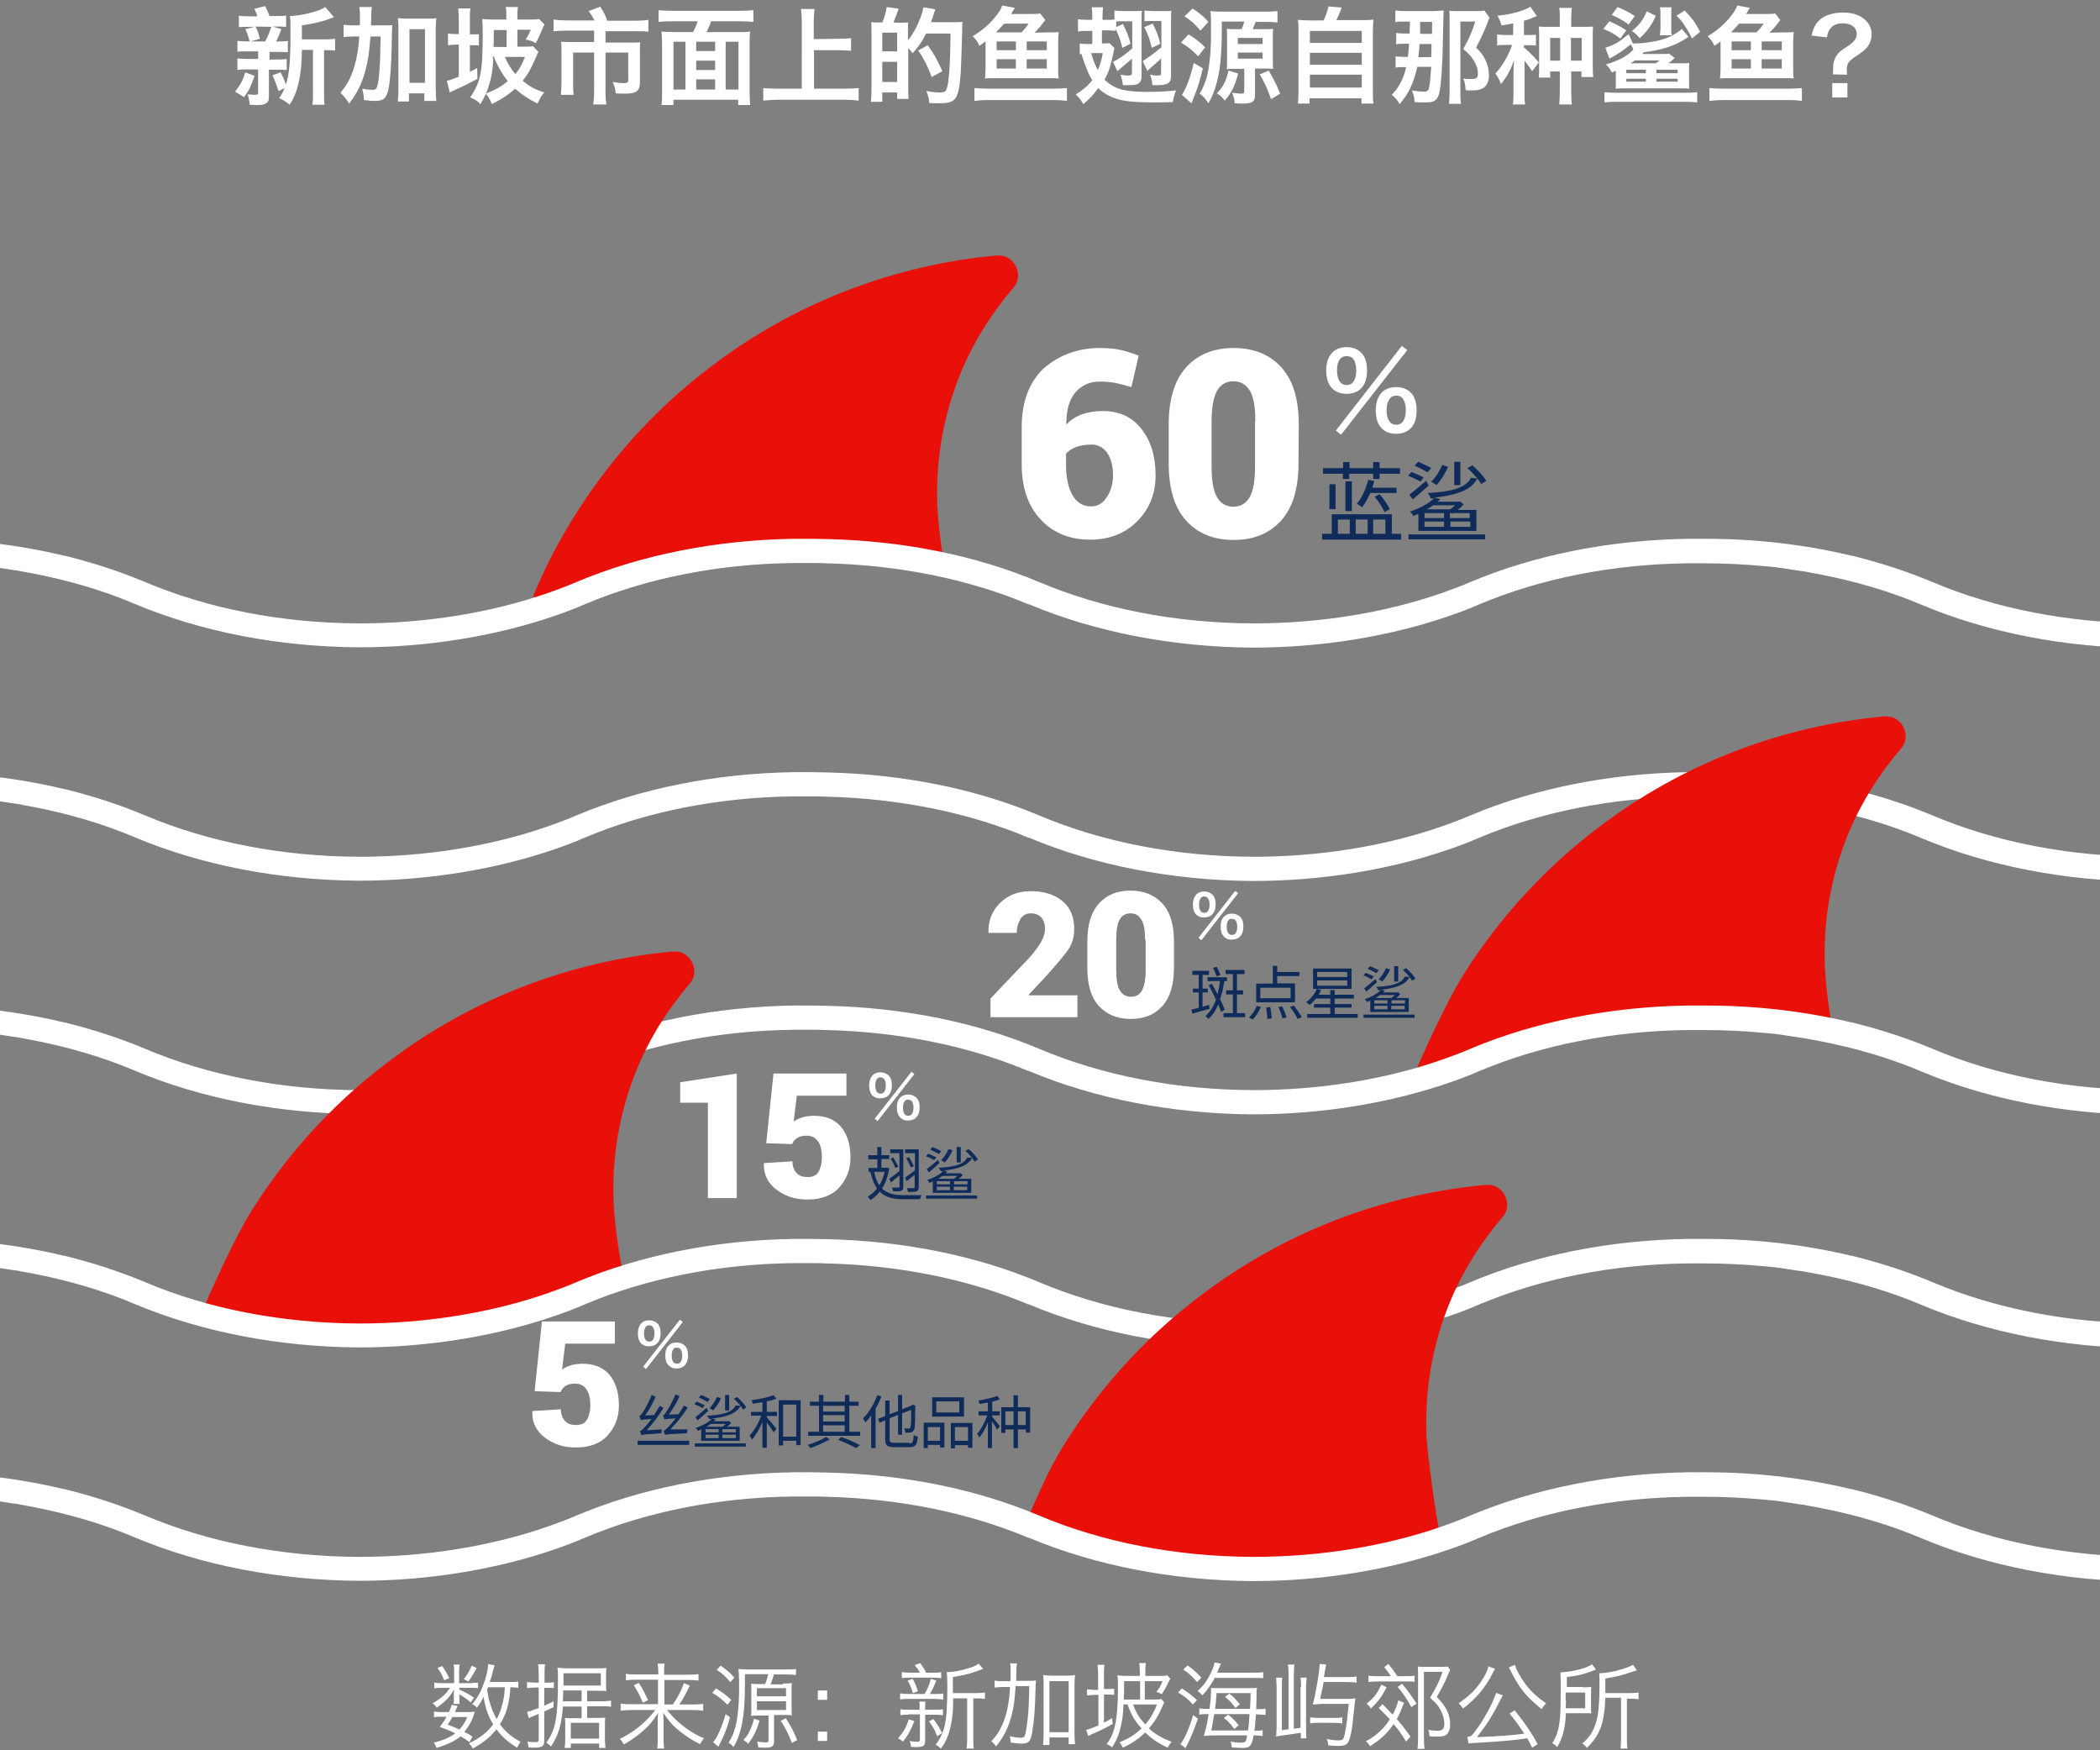 <?xml version="1.0" encoding="utf-8"?>
<!-- Generator: Adobe Illustrator 21.0.0, SVG Export Plug-In . SVG Version: 6.00 Build 0)  -->
<svg version="1.1" id="bg" xmlns="http://www.w3.org/2000/svg" xmlns:xlink="http://www.w3.org/1999/xlink" x="0px" y="0px"
	 viewBox="0 0 720 600" enable-background="new 0 0 720 600" xml:space="preserve">
<rect x="0" y="0" width="720" height="600" fill="#808080" stroke="none"/>
<rect id="bg_1_" x="1" y="30" display="none" fill="#87E0D6" width="720" height="570"/>
<rect id="bg_10_" y="30" display="none" fill="#E9564D" width="720" height="570"/>
<g>
	<g>
		<g>
			<defs>
				<rect id="SVGID_1_" width="720" height="570"/>
			</defs>
			<clipPath id="SVGID_2_">
				<use xlink:href="#SVGID_1_"  overflow="visible"/>
			</clipPath>
			<rect id="bg_12_" x="-0.5" y="-402" display="none" clip-path="url(#SVGID_2_)" fill="#85DED4" width="722.5" height="974"/>
		</g>
	</g>
	<g>
		<g>
			<defs>
				<rect id="SVGID_3_" width="720" height="570"/>
			</defs>
			<clipPath id="SVGID_4_">
				<use xlink:href="#SVGID_3_"  overflow="visible"/>
			</clipPath>
			<g clip-path="url(#SVGID_4_)">
				<g>
					<path fill="#FFFFFF" d="M80.6,31.4c1.7-2.1,2.7-3.9,3.5-6.6l3.2,1.2c-1.3,3.6-1.8,4.8-3.6,7.3L80.6,31.4z M96.5,10
						c-0.2,0.4-0.2,0.4-0.5,1.2c-0.1,0.3-0.4,0.9-0.7,1.7c-0.2,0.5-0.2,0.5-0.7,1.3h0.8c1.6,0,2.3,0,3.3-0.2v3.9
						c-1-0.1-1.8-0.1-3.3-0.1h-3v2.6H95c1.5,0,2.4,0,3.3-0.2V24c-0.9-0.1-1.8-0.1-3.3-0.1h-2.8v8.7c0,1.7-0.1,2.2-0.8,2.7
						c-0.6,0.5-1.5,0.7-3.1,0.7c-0.5,0-1.6,0-2.7-0.1c-0.1-1.2-0.3-2.3-0.7-3.6c1.4,0.2,2.1,0.2,2.6,0.2c0.8,0,1-0.2,1-0.9v-7.8
						h-3.8c-1.5,0-2.3,0-3.3,0.2v-4c0.9,0.1,1.7,0.2,3.4,0.2h3.7v-2.6h-3.8c-1.5,0-2.3,0-3.3,0.1V14c0.9,0.1,1.7,0.2,3.3,0.2h0.9
						c-0.5-1.9-0.9-3-1.5-4.2l3.1-0.8h-1.9c-1.6,0-2.4,0-3.4,0.1V5.4c0.9,0.1,1.7,0.2,3.5,0.2h2.8c-0.2-0.9-0.4-1.3-1-2.6l3.7-0.9
						c0.7,1.4,1,2,1.5,3.4h2.4c1.7,0,2.4,0,3.3-0.2v3.9c-0.9-0.1-1.8-0.1-3.3-0.1h-1.3L96.5,10z M87.6,9.1c0.8,1.5,1,2.3,1.5,4.2
						l-3.2,0.9h5c0.9-1.7,1.6-3.3,2.1-5L87.6,9.1L87.6,9.1z M103.5,17.1c0,8.4-1.4,14.7-4.2,18.8c-1.4-1.2-2.1-1.5-3.6-2.3
						c0.8-1,1.3-2,1.9-3.4l-2.1,1c-0.9-2.7-1.2-3.5-2.1-5.4l2.8-1c0.9,1.7,1.2,2.4,1.8,4.2c1.2-3.3,1.6-8.3,1.6-17.8
						c0-3,0-4.3-0.2-5.7c4.1-0.1,10.3-1.7,12.1-3.1l3,3.5C114.2,6,114,6,113.4,6.3c-2.8,1.1-5.1,1.6-9.9,2.4v4.8h8.1
						c1.6,0,2.5-0.1,3.3-0.2v4c-0.9-0.1-1.5-0.1-2.9-0.1h-0.9v14.5c0,2.2,0,3.2,0.2,4.2h-4.2c0.2-1.1,0.2-2.2,0.2-4.2V17.1H103.5z"
						/>
					<path fill="#FFFFFF" d="M127,12.5c-0.3,4.9-0.8,8.3-1.8,12c-1.2,4.2-2.7,7.4-5.5,11c-1-1.6-1.8-2.6-3-3.7
						c2.3-2.7,3.7-5.3,4.8-9c0.9-3.1,1.4-6.2,1.7-10.3h-1.8c-1.5,0-2.6,0.1-3.6,0.2V8.5c1,0.1,2.1,0.2,4,0.2h1.6c0-0.7,0-1.1,0-1.9
						c0-2.5,0-3.3-0.2-4.4h4.3c-0.1,0.8-0.2,1.2-0.2,2.4c0,0.4,0,1.7-0.1,3.9h3.3c1.9,0,2.9,0,4-0.1c-0.1,1.3-0.1,1.3-0.2,6.8
						c-0.1,6.7-0.5,12.2-1.1,15.1c-0.7,3.2-1.7,4.1-4.7,4.1c-0.9,0-2.2-0.1-3.7-0.3c-0.1-1.8-0.2-2.2-0.6-3.9
						c1.4,0.3,2.7,0.4,3.5,0.4c1.1,0,1.4-0.3,1.7-1.4c0.4-1.4,0.7-4.5,0.9-8.5c0.1-3.2,0.1-3.2,0.2-8.4H127z M140.4,34.8h-4
						c0.1-1.1,0.2-2.5,0.2-4.1V10c0-1.7,0-2.6-0.2-3.8c1,0.1,1.9,0.2,3.2,0.2h6.8c1.4,0,2.2,0,3.2-0.2c-0.1,1.2-0.2,2.1-0.2,3.8
						v20.6c0,1.7,0.1,2.8,0.2,4h-4.1V32h-5.3v2.8H140.4z M140.4,28.4h5.3V10h-5.3V28.4z"/>
					<path fill="#FFFFFF" d="M157.3,6.9c0-1.9-0.1-3-0.2-4h4.2c-0.2,1.1-0.2,2.1-0.2,4v4.9h0.6c1.1,0,1.8,0,2.5-0.1v3.9
						c-0.8-0.1-1.5-0.1-2.6-0.1h-0.5v9.1c0.8-0.4,1.3-0.6,2.5-1.3l0.1,3.7c-3.5,1.9-3.9,2.1-8.7,4.3c-0.4,0.2-0.5,0.2-0.8,0.4l-1-4
						c1-0.2,1.9-0.5,4.1-1.4v-11h-0.8c-1,0-1.9,0.1-2.9,0.2v-4c0.9,0.1,1.9,0.2,2.9,0.2h0.8L157.3,6.9L157.3,6.9z M169.1,20.5
						c-0.2,3.7-0.5,5.5-1.3,8.2c-0.8,2.8-1.6,4.5-3.1,7c-1-1.1-2-1.7-3.5-2.3c3.6-5.3,4.3-8.7,4.3-21.6c0-2.6,0-3.8-0.2-5.3
						c1.1,0.1,2.1,0.2,3.7,0.2h4.6V5.8c0-1.7,0-2.5-0.2-3.4h4.2c-0.2,0.8-0.2,1.6-0.2,3.4v0.9h3.7c2.2,0,3,0,3.7-0.2l1.9,1.9
						c-0.2,0.4-0.3,0.4-0.6,1.2c-0.8,1.9-1.5,3.5-2.4,5.2c-1.2-0.7-1.9-0.9-3.5-1.3c0.8-1,1.2-2,1.8-3.3h-4.6V16h2.5
						c1.4,0,2.2,0,2.8-0.2l1.9,2c-0.3,0.5-0.4,0.7-0.7,1.5c-1.9,4.4-2.8,6-4.7,8.4c2.6,2.1,4.3,3,7.4,4c-1.2,1.4-1.5,2.1-2.3,3.8
						c-3.2-1.6-5.2-2.9-7.7-5.1c-2.3,2.1-4.6,3.6-8,5.3c-0.6-1.7-1-2.4-2.1-3.6c3.2-1.2,5.5-2.5,7.6-4.3c-2-2.5-3.5-5.1-4.8-8.4
						h-0.4L169.1,20.5z M173.7,16.1v-5.8h-4.4v2.4c0,1.6,0,1.6-0.1,3.4H173.7z M173.1,19.5c1.1,2.6,2.1,4.1,3.6,5.9
						c1.4-1.7,2.2-3.2,3.3-5.9H173.1z"/>
					<path fill="#FFFFFF" d="M196.5,18v10.3c0,2,0,3.1,0.2,4.2h-4.4c0.1-1.4,0.2-2.6,0.2-4.2V17.4c0-1.1,0-2.1-0.1-3.1
						c1.2,0.1,2.2,0.1,3.7,0.1h7.6v-3.9h-9.5c-1.7,0-3.1,0.1-4.4,0.2v-4c1.4,0.2,2.7,0.3,4.5,0.3h9.5c-0.6-1.2-1-1.9-2-3.2l4-1.5
						c1.2,1.8,1.7,2.8,2.4,4.8h9.6c1.9,0,3.2-0.1,4.5-0.3v4.1c-1.2-0.2-2.2-0.2-4.4-0.2h-10.3v3.9h8.4c1.6,0,2.4,0,3.5-0.1
						c-0.1,1-0.1,1.8-0.1,3.1V28c0,3.2-1,4.1-5.3,4.1c-0.9,0-1.5,0-3-0.1c-0.2-1.7-0.3-2.2-1-3.9c1.7,0.3,2.7,0.4,3.5,0.4
						c1.5,0,1.8-0.2,1.8-1.1V18h-7.8v13.4c0,1.8,0.1,3,0.3,4.4h-4.5c0.2-1.5,0.3-2.7,0.3-4.4V18H196.5z"/>
					<path fill="#FFFFFF" d="M230.2,7.3c-1.8,0-3.1,0.1-4.4,0.2v-4c1.3,0.1,2.7,0.2,4.4,0.2h23.7c1.6,0,3.1-0.1,4.4-0.2v4
						c-1.3-0.1-2.7-0.2-4.4-0.2h-10.1c-0.4,1.3-1,2.6-1.6,3.7H253c1.9,0,3,0,4.2-0.2c-0.2,1.4-0.2,2.5-0.2,4.6v15.7
						c0,2,0.1,3.6,0.2,4.9h-4.1v-1.8h-22.2V36h-4.1c0.2-1.5,0.2-2.7,0.2-4.9V15.4c0-1.8-0.1-3.1-0.2-4.6c1.1,0.1,2.4,0.2,4.2,0.2
						h6.6c0.7-1.3,1.1-2.1,1.6-3.7L230.2,7.3z M230.9,14.3v16.4h4.1V14.3H230.9z M245.2,14.3h-6.5v3.2h6.5V14.3z M238.7,24h6.5v-3.2
						h-6.5V24z M238.7,30.7h6.5v-3.5h-6.5V30.7z M248.8,30.7h4.4V14.3h-4.4V30.7z"/>
					<path fill="#FFFFFF" d="M287.6,13.3c1.6,0,2.9-0.1,4.2-0.2v4.3c-1.3-0.1-2.7-0.2-4.2-0.2h-8.5v13.2h10.4c1.9,0,3.5-0.1,4.9-0.2
						v4.3c-1.5-0.2-3-0.3-4.8-0.3h-22.9c-1.7,0-3.3,0.1-5,0.3v-4.3c1.4,0.1,2.9,0.2,5,0.2h8.2V7.2c0-1.6-0.1-2.7-0.3-4.1h4.7
						c-0.2,1.3-0.3,2.5-0.3,4.1v6.2L287.6,13.3L287.6,13.3z"/>
					<path fill="#FFFFFF" d="M308.3,7.8c1.6,0,2.7-0.1,3.1-0.1c0,0.3,0,0.3-0.1,1.1c0,0.1,0,0.1,0,2v3c2.3-2.7,4.7-7.8,5.3-11.3
						l4.1,0.7c-0.2,0.5-0.3,0.7-0.5,1.4c-0.1,0.5-0.7,2.1-1,3h7.7c1.5,0,2.3,0,3.1-0.1c-0.1,0.9-0.1,0.9-0.1,2.8
						c-0.1,4.5-0.4,12.8-0.5,14.6c-0.7,9.2-1.6,10.5-7.3,10.5c-0.9,0-1.8,0-3.5-0.1c-0.1-1.6-0.4-2.6-1-4.1c2.3,0.4,3.4,0.5,4.6,0.5
						c1.5,0,2.1-0.3,2.4-1.3c0.8-2.2,1.2-9,1.3-18.9h-8.4c-1.2,2.5-2.5,4.4-4.6,6.8c-0.5-0.7-0.8-1.1-1.5-1.8v13.8
						c0,1.3,0,2.6,0.1,3.6h-3.9v-2.2h-5.1v3.2h-3.9c0.1-1.1,0.2-2.4,0.2-4.6v-19c0-1.9,0-2.7-0.1-3.7c0.5,0,1.3,0.1,1.5,0.1h2.3
						c0.8-1.8,1.2-3.3,1.5-5.3l4.1,0.6c-0.7,2.1-1.1,3-1.8,4.7L308.3,7.8L308.3,7.8L308.3,7.8z M302.5,17.6h5.1v-6.4h-5.1V17.6z
						 M302.5,28.1h5.1v-6.9h-5.1V28.1z M319.4,26.4c-1.2-3.5-3-6.9-4.6-9.1l3.3-1.8c2.2,3.1,3.3,5.1,5,8.9L319.4,26.4z"/>
					<path fill="#FFFFFF" d="M359.5,11.1c1.6,0,2.4,0,3.5-0.1c-0.1,1-0.2,1.8-0.2,3.5v8.9c0,1.7,0,2.4,0.2,3.5
						c-1.1-0.1-1.9-0.1-3.5-0.1h-18.3c-1.6,0-2.4,0-3.5,0.1c0.1-1,0.2-1.8,0.2-3.5v-9.2c-1.1,0.8-1.3,1-2.1,1.5
						c-0.7-1.5-1-1.9-2.3-3.3c3.7-2.2,6.3-4.6,8.5-7.6c0.9-1.2,1.3-1.9,1.6-2.9l4.4,0.8c-0.3,0.3-0.8,1.2-1.3,2.1h6.3
						c2.1,0,2.9,0,3.6-0.2l1.8,2.3c-0.3,0.3-0.4,0.5-0.8,1c-0.9,1.2-1.6,2-2.9,3.3L359.5,11.1L359.5,11.1z M334.2,30.2
						c1.4,0.1,2.7,0.2,4.8,0.2h22c1.9,0,3.3-0.1,4.8-0.2v4.4c-1.4-0.2-2.6-0.3-4.7-0.3H339c-2.1,0-3.3,0.1-4.9,0.3v-4.4L334.2,30.2z
						 M350.2,11.1c1.4-1.4,1.6-1.8,2.5-3h-8.4c-0.9,1-1.7,1.8-2.8,3H350.2z M341.7,17.2h6.6v-3h-6.6V17.2z M341.7,23.5h6.6v-3.2
						h-6.6V23.5z M352,17.2h6.9v-3H352V17.2z M352,23.5h6.9v-3.2H352V23.5z"/>
					<path fill="#FFFFFF" d="M385,8.2c1.3,2.6,2.1,4.6,2.6,6.8l-2.8,1.4c-0.6-2.6-1.4-4.8-2.4-6.6v0.8c-1-0.1-1.5-0.2-3-0.2h-1.6
						v4.5h0.1c1.2,0,1.7,0,2.5-0.1l1.7,1.7c-0.1,0.3-0.1,0.3-0.2,0.8c-0.3,1.4-0.9,4.3-1.3,5.5c-0.5,1.7-1,2.9-1.9,4.5
						c1.6,1.6,3.6,2.8,5.9,3.4c1.9,0.5,4.8,0.8,8.6,0.8c3.3,0,6.2-0.1,10-0.5c-0.6,1.7-0.8,2.3-1.1,4c-3.1,0.1-4.6,0.1-6.7,0.1
						c-6.8,0-10.2-0.4-13.1-1.4c-2.3-0.8-4.2-2-5.8-3.5c-1.5,2.2-2.8,3.6-5.1,5.5c-0.8-1.5-1.4-2.3-2.6-3.3c2.6-1.6,4.2-3,5.7-4.9
						c-1-1.7-1.5-2.6-2.5-5.4c-0.6-1.7-0.9-2.4-1.2-3.6c-0.2,0-0.3,0-0.6,0.1v-3.7c0.9,0.1,1.4,0.2,3,0.2h1.3v-4.5h-1.9
						c-1.4,0-1.9,0-3,0.2V6.6c0.9,0.1,1.5,0.2,3,0.2h1.9V5.6c0-1.3-0.1-2.2-0.2-3.1h3.9c-0.1,0.9-0.2,1.8-0.2,3.1v1.2h1.6
						c1.2,0,1.9,0,2.5-0.1V3.6c0.8,0.1,1.6,0.2,2.9,0.2h3.9c1.2,0,1.9,0,2.6-0.1c-0.1,0.8-0.1,1.9-0.1,3.5v18.9
						c0,1.3-0.4,2.1-1.2,2.6c-0.6,0.4-1.7,0.5-3.7,0.5c-0.4,0-0.8,0-1.5,0c-0.2-1.5-0.4-2.3-0.8-3.6c1,0.2,1.8,0.3,2.5,0.3
						c1.1,0,1.4-0.2,1.4-0.8v-5c-0.1,0.1-0.7,0.6-1.7,1.5c-1.7,1.4-1.7,1.4-3.3,2.8l-1.5-3.2c2.2-1.1,4.1-2.4,6.6-4.6V7.3h-3.3
						c-1,0-1.3,0-2.2,0.1v1.9L385,8.2z M374.1,18.2c0.8,2.8,1.4,4.1,2.3,5.8c0.8-1.8,1.2-3.1,1.7-5.8H374.1z M398.1,20
						c-0.4,0.4-1,1-1.9,1.8c-0.4,0.3-0.4,0.3-1.4,1.2c-0.4,0.4-0.7,0.6-1.4,1.3l-1.6-3.3c0.6-0.5,0.6-0.5,2.4-1.7
						c0.9-0.6,2.6-1.9,4-3.1v-9H395c-1.2,0-1.8,0-2.6,0.1V3.6c0.8,0.1,1.6,0.2,2.9,0.2h3.7c1.2,0,2,0,2.6-0.1
						c-0.1,0.8-0.1,1.9-0.1,3.5v18.9c0,2.4-1.2,3.1-4.8,3.1c-0.4,0-0.8,0-1.6,0c-0.1-1.5-0.3-2.3-0.8-3.6c1,0.2,1.8,0.3,2.4,0.3
						c1.1,0,1.4-0.2,1.4-0.8V20z M395.2,8.1c1.3,2.4,2.2,4.9,2.6,6.9l-2.9,1.4c-0.6-2.7-1.4-4.9-2.6-7.1L395.2,8.1z"/>
					<path fill="#FFFFFF" d="M407.5,11.8c2.4,1.4,3.8,2.6,5.7,4.4l-2.4,3.1c-2.4-2.4-3.1-3-5.9-4.7L407.5,11.8z M412.4,23.4
						c-0.9,3.9-1.6,6.2-2.9,9.5c-0.2,0.5-0.5,1.3-1,2.5l-3.3-2.9c1.4-1.9,2.8-5.6,4.1-10.9L412.4,23.4z M408.9,2.9
						c2.5,1.7,3.6,2.6,5.4,4.6l-2.7,3c-2.1-2.4-3-3.3-5.5-4.9L408.9,2.9z M425.7,9.9c0.5-1,0.7-1.7,0.9-2.5h-7.7v4.2
						c0,3.7-0.3,8.9-0.7,11.7c-0.8,5-1.9,8.8-3.9,12.1c-1.3-1.9-1.7-2.4-3-3.3c1.1-1.8,1.8-3.5,2.4-5.5c0.9-3.3,1.5-8.7,1.5-14.1v-4
						c0-1.9,0-3.2-0.2-4.7c1,0.1,2.1,0.2,3.8,0.2h15c1.8,0,3-0.1,4.2-0.2v3.9c-0.9-0.1-2.5-0.2-4.1-0.2h-3.4c-0.3,0.9-0.7,1.8-1,2.5
						h3.8c1.5,0,2.2,0,3.2-0.1c-0.1,0.8-0.1,1.7-0.1,2.8v7.9c0,1.3,0,2.3,0.1,3c-0.9-0.1-1.6-0.1-2.9-0.1h-3.3v9c0,2.3-0.9,3-4.1,3
						c-0.8,0-1.9,0-2.9-0.1c-0.1-1.5-0.3-2.3-0.9-3.6c1.2,0.1,2.4,0.3,2.9,0.3c1.1,0,1.3-0.1,1.3-0.8v-7.7h-3c-1.3,0-2,0-3,0.1
						c0.1-0.6,0.1-1.6,0.1-2.8v-8c0-1.1,0-2.3-0.1-3c1,0.1,2,0.1,3.3,0.1h1.8L425.7,9.9L425.7,9.9z M424.5,25.2
						c-1.1,4.3-2.2,6.5-4.6,9.3c-1.1-1.4-1.4-1.7-2.7-2.5c2.2-2.3,3.1-4,4-7.8L424.5,25.2z M424.4,15.1h8.5V13h-8.5V15.1z
						 M424.4,20.1h8.5V18h-8.5V20.1z M435.8,34c-1.4-3.9-2.3-5.8-3.9-8.5l3.1-1.3c2.2,3.9,2.5,4.5,3.9,7.9L435.8,34z"/>
					<path fill="#FFFFFF" d="M466.5,6.9c2.1,0,3.1,0,4.4-0.2c-0.1,1.2-0.2,2.2-0.2,4.4v20.2c0,2.1,0,3,0.2,4.2h-4.1v-1.8H449v1.8h-4
						c0.1-0.9,0.2-2.5,0.2-4.2V11.2c0-2.2,0-3.2-0.2-4.4c1.3,0.1,2.3,0.2,4.4,0.2h4.4c0.7-1.4,1.3-3.1,1.7-4.8l4.5,0.4
						c-0.6,1.7-1.2,3-1.8,4.3L466.5,6.9z M449.1,14.7h17.8v-4.1h-17.8V14.7z M449.1,22.2h17.8v-4.1h-17.8V22.2z M449.1,30h17.8v-4.4
						h-17.8V30z"/>
					<path fill="#FFFFFF" d="M485.9,23c-0.3,1.5-0.8,3.2-1.4,4.9c-1.2,3.1-2.3,5-4.6,7.8c-0.9-1.5-1.5-2.2-2.7-3.2
						c1.9-2.1,2.6-3.2,3.5-5.2c0.7-1.5,1.1-2.8,1.4-4.3h-0.3c-1.7,0-2.4,0-3.3,0.2v-3.9c0.8,0.1,1.5,0.2,2.9,0.2h1.3
						c0.2-1.6,0.2-1.6,0.4-4.5h-1.4c-1.3,0-2.1,0-3,0.2v-3.9c0.9,0.1,1.4,0.2,3.1,0.2h1.5c0-0.7,0-0.7,0.1-4.1h-1.7
						c-1.6,0-2.4,0-3.3,0.2v-4c0.8,0.1,2.2,0.2,4,0.2h8.6c1.5,0,3-0.1,4-0.2c-0.1,0.7-0.1,0.7-0.3,10.5c-0.1,7.8-0.6,15-1.2,17.6
						c-0.4,1.8-1,2.6-2.2,3.1c-0.7,0.3-1.5,0.3-3.5,0.3c-0.8,0-1.4,0-2.8-0.1c-0.1-1.8-0.3-2.4-0.9-4c1.6,0.3,3.1,0.4,4.2,0.4
						s1.5-0.4,1.7-1.5c0.3-1.6,0.5-3.9,0.7-7h-4.8L485.9,23L485.9,23z M486.7,15.1c-0.1,1.4-0.1,2-0.4,4.5h4.4
						c0.1-2,0.1-3.3,0.1-4.5H486.7z M491,11.6c0-2,0-2,0-3.8V7.5h-4.1c0,2.5,0,3.9,0,4.1H491z M510.7,6.1c-0.2,0.3-0.5,1.1-0.9,2.2
						c-0.8,2.1-2.2,5.2-3.7,8c1.8,1.8,2.5,2.8,3.2,4.3c0.8,1.6,1.2,3.5,1.2,5.2c0,2.4-1,4.1-2.6,4.7c-0.9,0.4-1.7,0.5-3.6,0.5
						c-0.7,0-1,0-1.8-0.1c-0.1-1.8-0.3-2.8-0.8-4l0.5,0.1c0.8,0.1,1.1,0.1,2.1,0.1c1.9,0,2.4-0.4,2.4-1.8c0-1.7-0.5-3.1-1.5-4.7
						c-0.9-1.4-1.6-2.2-3.5-3.8c2.2-4,2.8-5.5,4.1-9.4h-5.1v23.7c0,2,0,3.2,0.2,4.5h-4.1c0.1-1.1,0.2-2.3,0.2-4.5V6.7
						c0-1.2,0-2-0.1-3c1,0.1,1.8,0.1,3.1,0.1h6.1c1.4,0,2.1,0,2.8-0.2L510.7,6.1z"/>
					<path fill="#FFFFFF" d="M522.7,16.4c2,1.8,3.3,3.1,4.9,5l-2.3,3c-1.3-1.9-1.7-2.5-2.6-3.6v10.6c0,2.2,0,3.2,0.2,4.4h-4.2
						c0.2-1.3,0.2-2.3,0.2-4.4v-6.2c0-1.3,0.1-2.8,0.2-4.6c-1.3,3.7-2.4,5.6-4.5,8.2c-0.5-1.5-1.2-2.7-1.9-3.6
						c1.4-1.5,2.6-3.2,3.8-5.4c0.8-1.5,1.3-2.6,1.8-4c0-0.2,0.1-0.3,0.1-0.4h-2.2c-1.4,0-2,0-2.9,0.2v-3.8c0.8,0.1,1.4,0.2,2.9,0.2
						h2.6V8c-1.3,0.3-2,0.4-4,0.7c-0.3-1.1-0.6-2-1.4-3.3c4.9-0.5,9.1-1.7,11.3-3.1l2.2,3.2c-2.1,0.9-2.8,1.2-4.4,1.6V12h1.6
						c1.2,0,1.8,0,2.5-0.1v3.7c-0.8-0.1-1.4-0.1-2.5-0.1h-1.6v0.9H522.7z M534.8,6.8c0-1.8,0-2.8-0.2-4.1h4.3
						c-0.1,1.2-0.2,2.2-0.2,4.1v2.4h4.2c1.5,0,2.5,0,3.3-0.1c-0.1,1-0.1,1.7-0.1,3.2v10.2c0,1.9,0,2.9,0.2,3.9h-4.1v-1.9h-3.5v6.6
						c0,2.1,0.1,3.6,0.2,4.7h-4.3c0.1-1.2,0.2-2.8,0.2-4.7v-6.6h-3.3v2.1h-3.9c0.1-1.1,0.1-2.1,0.1-3.9V12.2c0-1.4,0-2.2-0.1-3.1
						c0.8,0.1,1.8,0.1,3.3,0.1h3.9L534.8,6.8L534.8,6.8z M534.9,13h-3.4v7.8h3.4V13z M542.3,20.8V13h-3.7v7.8H542.3z"/>
					<path fill="#FFFFFF" d="M551.8,7.3c2.8,1.3,3.5,1.6,5.8,3.1l-2.1,2.8c-1.9-1.5-3.3-2.3-5.8-3.3L551.8,7.3z M550.1,31.6
						c1.2,0.1,2.2,0.2,3.7,0.2h24.4c1.6,0,2.7-0.1,3.7-0.2v3.5c-1.3-0.1-2.4-0.2-3.7-0.2h-24.4c-1.4,0-2.5,0.1-3.7,0.2V31.6z
						 M570.1,18.5c1,0,1.4,0,2.2-0.1l1.9,1.5c-0.3,0.2-0.3,0.3-0.6,0.5c-0.5,0.5-0.9,0.8-1.6,1.3h4.3c1.4,0,2,0,2.9-0.1
						c-0.1,0.7-0.1,1.2-0.1,2.6v3.6c0,1.4,0,1.9,0.1,2.6c-0.8-0.1-1.7-0.1-2.9-0.1h-19.5c-1.2,0-2.1,0-2.9,0.1
						c0.1-0.8,0.1-1.5,0.1-2.6v-3.5c-0.5,0.2-1,0.4-1.4,0.5c-0.6-1.2-1-1.7-2-2.7c4.4-1.3,7.5-3,9.4-5.1c-0.3-0.9-0.5-1.2-0.9-1.8
						c-2.7,2.2-4.6,3.5-7.3,4.9l-1.4-3.7c1-0.3,1.9-0.7,3.2-1.3c1.8-0.9,2.4-1.5,4.8-3.4l1.4,3.1l-0.2,0.1c2.7,0,3.3-0.1,5.6-0.4
						c4.4-0.6,7-1.5,9.6-3.2c1-0.6,1.4-1,1.8-1.4l2.3,2.7c-0.3,0.2-0.3,0.2-0.7,0.5c-0.5,0.4-2.2,1.3-3.2,1.8
						c-3.2,1.5-6.6,2.4-11.4,3c-0.4,0.4-0.4,0.4-0.6,0.6L570.1,18.5z M554.6,2.4c3.2,1.4,3.7,1.7,5.9,3.1l-2.1,2.9
						c-2.1-1.5-3.2-2.1-5.8-3.3L554.6,2.4z M557.6,25.1h6.7v-1.2h-6.7V25.1z M557.6,28h6.7v-1h-6.7V28z M560.5,20.7
						c-0.5,0.4-0.8,0.6-1.5,1h8.7c0.4-0.3,0.4-0.3,1.3-1H560.5z M567.7,5.4c-0.8,1.8-1.2,2.6-2.2,4c-1.2,1.6-1.8,2.3-3.3,3.7
						c-1-1.2-1.6-1.8-2.7-2.5c2.6-2.1,3.7-3.5,5.1-6.7L567.7,5.4z M567.9,25.1h7.3v-1.2h-7.3V25.1z M567.9,28h7.3v-1h-7.3V28z
						 M569.1,12.1c0.1-0.8,0.2-1.4,0.2-2.6V5.1c0-1.1,0-1.8-0.2-2.6h4C573,3.3,573,3.9,573,4.9v4.8c0,1,0,1.7,0.2,2.4H569.1z
						 M580.1,13.2c-0.9-2-1.4-2.7-2.5-4.4s-1.5-2.2-2.8-3.4l2.8-1.8c2.6,2.7,3.8,4.4,5.3,7.3L580.1,13.2z"/>
					<path fill="#FFFFFF" d="M611.5,11.1c1.6,0,2.4,0,3.5-0.1c-0.1,1-0.2,1.8-0.2,3.5v8.9c0,1.7,0,2.4,0.2,3.5
						c-1.1-0.1-1.9-0.1-3.5-0.1h-18.3c-1.6,0-2.4,0-3.5,0.1c0.1-1,0.2-1.8,0.2-3.5v-9.2c-1.1,0.8-1.3,1-2.1,1.5
						c-0.7-1.5-1-1.9-2.3-3.3c3.7-2.2,6.3-4.6,8.5-7.6c0.9-1.2,1.3-1.9,1.6-2.9l4.4,0.8c-0.3,0.3-0.8,1.2-1.3,2.1h6.3
						c2.1,0,2.9,0,3.6-0.2l1.8,2.3c-0.3,0.3-0.4,0.5-0.8,1c-0.9,1.2-1.6,2-2.9,3.3L611.5,11.1L611.5,11.1z M586.2,30.2
						c1.4,0.1,2.7,0.2,4.8,0.2h22c1.9,0,3.3-0.1,4.8-0.2v4.4c-1.4-0.2-2.6-0.3-4.7-0.3H591c-2.1,0-3.3,0.1-4.9,0.3v-4.4L586.2,30.2z
						 M602.2,11.1c1.4-1.4,1.6-1.8,2.5-3h-8.4c-0.9,1-1.7,1.8-2.8,3H602.2z M593.7,17.2h6.6v-3h-6.6V17.2z M593.7,23.5h6.6v-3.2
						h-6.6V23.5z M604,17.2h6.9v-3H604V17.2z M604,23.5h6.9v-3.2H604V23.5z"/>
					<path fill="#FFFFFF" d="M628.4,25.5c0.1-0.6,0.1-1,0.1-1.6v-0.6c0-1.9,0.5-3.4,1.5-4.7c0.8-0.9,1-1.2,3.4-2.7
						c2.3-1.5,3.2-2.7,3.2-4.3c0-2.2-1.9-3.6-4.8-3.6c-2.1,0-3.6,0.7-4.5,2.1c-0.5,0.8-0.7,1.4-0.9,2.7l-5.3-0.6
						c0.6-2.6,1.3-4,2.8-5.4c1.8-1.6,4.6-2.5,8-2.5c3,0,5.4,0.7,7.2,2.2c1.7,1.4,2.6,3.1,2.6,5.2c0,2-0.7,3.7-2.1,5.1
						c-0.6,0.6-1.4,1.3-3.6,2.7c-2.2,1.5-2.8,2.3-2.8,4.3c0,0.6,0,1.1,0.1,1.8L628.4,25.5L628.4,25.5z M633.4,28.5v4.9h-5.2v-4.9
						L633.4,28.5z"/>
				</g>
			</g>
		</g>
	</g>
	<g>
		<g>
			<defs>
				<rect id="SVGID_5_" width="720" height="570"/>
			</defs>
			<clipPath id="SVGID_6_">
				<use xlink:href="#SVGID_5_"  overflow="visible"/>
			</clipPath>
			<g clip-path="url(#SVGID_6_)">
				<path fill="#FFFFFF" d="M891.2,264.7c-1.9,0-3.9,0-6.2,0c-26.6,0.4-52.4,5.5-74.5,14.8c-3,1.3-6.2,2.5-9.6,3.7
					c-19.7,6.9-42.2,10.5-64.9,10.5h-0.1c-26.3-0.1-51.7-5-73.4-14.2c-8.1-3.4-16.6-6.2-25.5-8.5c-0.7-0.2-1.3-0.3-2-0.5
					c-0.1,0-0.1,0-0.2,0c-15.8-3.8-32.7-5.8-49.9-5.8c-1.9,0-3.9,0-6.2,0c-26.6,0.4-52.4,5.5-74.5,14.8c-3,1.3-6.2,2.5-9.6,3.7
					c-19.7,6.9-42.2,10.5-64.9,10.5h-0.1c-26.3-0.1-51.7-5-73.4-14.2c-21.6-9.1-46.5-14.1-72.5-14.7c-1.8,0-3.5-0.1-5.3-0.1
					c-1.9,0-3.9,0-6.2,0c-26.6,0.4-52.4,5.5-74.5,14.8c-3,1.3-6.2,2.5-9.6,3.7c-19.7,6.9-42.2,10.5-64.9,10.5h-0.1
					c-26.3-0.1-51.7-5-73.4-14.2c-8.1-3.4-16.6-6.2-25.5-8.5c-0.7-0.2-1.3-0.3-2-0.5c-0.1,0-0.1,0-0.2,0
					c-15.8-3.8-32.7-5.8-49.9-5.8c-1.9,0-3.9,0-6.2,0c-26.6,0.4-52.4,5.5-74.5,14.8c-3,1.3-6.2,2.5-9.6,3.7
					c-19.7,6.9-42.2,10.5-64.9,10.5h-0.1c-26.3-0.1-51.7-5-73.4-14.2c-23-9.7-49.8-14.8-77.6-14.8c-0.2,0-0.3,0-0.5,0h-0.5v8h0.5
					c0.2,0,0.3,0,0.5,0c26.7,0,52.5,4.9,74.5,14.2c22.7,9.5,49.1,14.6,76.5,14.8h0.1c23.6,0,47-3.8,67.5-10.9
					c3.5-1.2,6.9-2.5,10.1-3.9c21.1-8.9,45.8-13.8,71.5-14.1c1.9,0,3.5,0,5.1,0l0,0h0.5c6.7,0,13.3,0.3,19.8,0.9h0.1
					c1.4,0.1,2.9,0.3,4.3,0.4c0.2,0,0.4,0,0.6,0.1c1.2,0.1,2.4,0.3,3.6,0.5c0.4,0.1,0.9,0.1,1.3,0.2c0.9,0.1,1.8,0.3,2.6,0.4
					c0.7,0.1,1.5,0.2,2.2,0.3c0.5,0.1,1,0.2,1.5,0.3c1.1,0.2,2.2,0.4,3.3,0.6l0,0c12.5,2.4,24.5,5.9,35.5,10.6l0,0l0,0
					c22.7,9.5,49.1,14.6,76.5,14.8h0.1c23.6,0,47-3.8,67.5-10.9c3.5-1.2,6.9-2.5,10.1-3.9c21.1-8.9,45.8-13.8,71.5-14.1
					c1.9,0,3.7,0,5.3,0l0,0h0.5c0.2,0,0.3,0,0.5,0c1.6,0,3.3,0,4.9,0.1c24.9,0.6,48.8,5.4,69.4,14.1v-0.1c0.1,0,0.1,0,0.2,0.1
					c22.7,9.5,49.1,14.6,76.5,14.8h0.1c23.6,0,47-3.8,67.5-10.9c3.5-1.2,6.9-2.5,10.1-3.9c21.1-8.9,45.8-13.8,71.5-14.1
					c1.9,0,3.5,0,5.1,0l0,0h0.5c6.7,0,13.3,0.3,19.8,0.9h0.1c1.4,0.1,2.9,0.3,4.3,0.4c0.2,0,0.4,0,0.6,0.1c1.2,0.1,2.4,0.3,3.6,0.5
					c0.4,0.1,0.9,0.1,1.3,0.2c0.9,0.1,1.8,0.3,2.6,0.4c0.7,0.1,1.5,0.2,2.2,0.3c0.5,0.1,1,0.2,1.5,0.3c1.1,0.2,2.2,0.4,3.3,0.6l0,0
					c12.5,2.4,24.5,5.9,35.5,10.6l0,0l0,0c22.7,9.5,49.1,14.6,76.5,14.8h0.1c23.6,0,47-3.8,67.5-10.9c3.5-1.2,6.9-2.5,10.1-3.9
					c21.1-8.9,45.8-13.8,71.5-14.1c2.2,0,4.2-0.1,6,0c26.7,0,52.5,4.9,74.5,14.2l3.1-7.4C945.8,269.9,919,264.7,891.2,264.7z"/>
				<path fill="#EA100A" d="M503.3,365c36.8-15.5,84.9-19.5,125.4-10.1c-1.6-8-2.6-16.1-3-23c-0.1-1.6-0.1-3.4-0.1-5.1
					c0-14,2.7-27.6,7.9-40.5c4.4-10.8,10.6-20.7,18.2-29.6c2.7-3.1,1.4-6.4,0.9-7.4s-2.4-4.1-6.6-3.7c-0.1,0-0.2,0-0.3,0l0,0
					c-34,3.2-66.6,15.4-94.2,35.5c-19.9,14.4-36.7,32.3-49.8,53.1c-5.7,9-14.4,28.1-18.4,37.9"/>
				<g>
					<g>
						<g>
							<path fill="#0E2B59" d="M414.7,345.8c-2.1,0.6-4.2,1.2-5.9,1.7l-0.3-1.4c0.7-0.2,1.5-0.4,2.5-0.6v-5.3h-2v-1.3h2v-4.7h-2.2
								v-1.4h5.7v1.4h-2.2v4.7h1.8v1.3h-1.8v4.9l2.2-0.6L414.7,345.8z M418.7,346.9c-0.3-0.7-0.6-1.6-1-2.6c-0.8,2-1.9,3.7-3.4,5
								c-0.2-0.2-0.7-0.8-1-1c1.6-1.4,2.8-3.3,3.6-5.6c-0.8-1.7-1.6-3.4-2.5-4.9l1.1-0.6c0.6,1.1,1.3,2.4,1.9,3.6
								c0.4-1.4,0.7-2.9,0.9-4.5H414V335h6.7v1.3h-0.9c-0.4,2.3-0.8,4.3-1.5,6.2c0.7,1.3,1.2,2.6,1.6,3.6L418.7,346.9z M417.1,334.7
								c-0.2-0.7-0.7-2-1.2-2.9l1.3-0.4c0.4,0.9,1,2.1,1.2,2.9L417.1,334.7z M426.9,347.3v1.4h-7.4v-1.4h3.2v-6.4h-2.3v-1.4h2.3
								v-5.6h-2.5v-1.4h6.5v1.4h-2.6v5.6h2.1v1.4h-2.1v6.4H426.9z"/>
							<path fill="#0E2B59" d="M428.2,348.8c1.1-0.9,2.1-2.5,2.7-4l1.4,0.4c-0.7,1.6-1.7,3.2-2.8,4.3L428.2,348.8z M444,343.6h-13.3
								v-6.4h5.7v-6.1h1.5v2.1h7.6v1.4h-7.6v2.5h6.1L444,343.6L444,343.6z M442.5,338.6h-10.4v3.6h10.4V338.6z M435.5,345.2
								c0.3,1.3,0.5,2.9,0.5,3.9l-1.5,0.2c0-1-0.2-2.7-0.4-3.9L435.5,345.2z M439.6,345c0.6,1.2,1.3,2.8,1.5,3.8l-1.4,0.3
								c-0.2-1-0.8-2.6-1.4-3.9L439.6,345z M443.6,344.7c1,1.3,2.2,2.9,2.7,4l-1.4,0.6c-0.5-1.1-1.6-2.8-2.6-4.1L443.6,344.7z"/>
							<path fill="#0E2B59" d="M465.5,347.6v1.3h-17.3v-1.3h7.9v-2.2h-5.6v-1.2h5.6v-1.9h-4.9c-0.7,0.8-1.4,1.6-2.1,2.2
								c-0.3-0.3-0.9-0.7-1.3-0.9c1.5-1.1,2.9-2.8,3.7-4.6l1.5,0.4c-0.3,0.5-0.6,1.1-0.9,1.6h4v-1.6h1.5v1.6h6.6v1.3h-6.6v1.9h5.8
								v1.2h-5.8v2.2H465.5z M463.4,339h-13.2v-7h13.2V339z M461.9,333.2h-10.3v1.7h10.3V333.2z M461.9,336.1h-10.3v1.8h10.3V336.1z
								"/>
							<path fill="#0E2B59" d="M470.3,335.7c-0.7-0.4-1.9-1-2.8-1.3l0.7-0.9c0.9,0.3,2.1,0.9,2.8,1.2L470.3,335.7z M467.5,347.8H485
								v1.1h-17.5V347.8z M472.1,336.7c-1.2,1.1-2.5,2.2-3.6,3.2l-0.8-1.1c1-0.7,2.5-2,3.9-3.2L472.1,336.7z M483.3,334.9
								c-0.7-0.8-1.5-1.7-2.3-2.4l1.1-0.6c1.2,1,2.6,2.5,3.2,3.6l-1.2,0.7C484,335.9,483.6,335.4,483.3,334.9
								c-1.4,2.9-5.5,3.9-9.8,4.4l1.3,0.3c-0.2,0.2-0.4,0.4-0.6,0.6h4.8l0.3-0.1l0.8,0.7c-0.4,0.4-0.9,0.9-1.4,1.3h4.3v4.8h-13.2
								V343c-0.4,0.2-0.7,0.3-1.1,0.5c-0.2-0.3-0.5-0.8-0.8-1c2.5-0.8,4.5-2,5.5-3.1l-0.8,0.1c-0.1-0.3-0.5-0.9-0.8-1.2
								c4.5-0.2,8.7-0.9,9.8-3.5L483.3,334.9z M471.9,333.6c-0.7-0.4-2-1.1-3-1.5l0.8-0.9c1,0.4,2.3,1,3,1.4L471.9,333.6z
								 M471.2,344h4.5v-1.1h-4.5V344z M471.2,346h4.5v-1.2h-4.5V346z M473.2,341.1c-0.5,0.3-1,0.6-1.5,1h5.4c0.4-0.3,0.8-0.6,1.1-1
								H473.2z M476.6,332.3c-0.6,1.5-1.7,3.1-2.7,4.2c-0.3-0.2-0.8-0.6-1.2-0.8c1-1,1.9-2.4,2.5-3.8L476.6,332.3z M477.7,342.9
								l-0.2,0.1l-0.1-0.1h-0.3v1.1h4.6v-1.1H477.7z M481.6,344.8H477v1.2h4.6V344.8z M479.4,336.5H478v-5.3h1.4V336.5z"/>
						</g>
					</g>
					<g>
						<g>
							<path fill="#FFFFFF" d="M369.5,348.7h-29.9v-6.4l13.7-14.4c1.7-2,3-3.8,3.8-5.3s1.2-2.9,1.2-4.1c0-1.6-0.4-2.9-1.2-3.9
								s-2.1-1.5-3.7-1.5c-1.5,0-2.7,0.6-3.5,1.9s-1.3,2.9-1.3,4.8H339l-0.1-0.2c-0.1-3.9,1.2-7.3,3.9-10s6.2-4.1,10.6-4.1
								c4.7,0,8.3,1.2,11,3.5s3.9,5.5,3.9,9.5c0,2.7-0.7,5.1-2.1,7.1s-4,5.1-7.7,9.2l-5.8,6.2l0.1,0.2h16.6v7.5L369.5,348.7
								L369.5,348.7z"/>
							<path fill="#FFFFFF" d="M402.5,331.8c0,5.8-1.3,10.1-4,13.1s-6.3,4.4-10.8,4.4c-4.6,0-8.2-1.5-10.9-4.4s-4-7.3-4-13.1v-9
								c0-5.8,1.3-10.1,4-13.1s6.3-4.4,10.8-4.4c4.6,0,8.2,1.5,10.9,4.4s4,7.3,4,13V331.8z M392.6,322.2c0-3.3-0.4-5.6-1.3-7
								s-2.1-2.1-3.7-2.1s-2.9,0.7-3.7,2.1s-1.2,3.8-1.2,7v10.3c0,3.3,0.4,5.7,1.3,7.1s2.1,2.1,3.8,2.1c1.6,0,2.9-0.7,3.7-2.1
								s1.3-3.8,1.3-7.1v-10.3H392.6z"/>
						</g>
					</g>
					<g>
						<path fill="#FFFFFF" d="M410.2,313.6c-0.8-0.7-1.2-2-1.2-3.5c0-2.8,1.4-4.5,3.9-4.5c1.1,0,2,0.4,2.7,1
							c0.8,0.7,1.2,1.9,1.2,3.4s-0.4,2.7-1.2,3.5c-0.7,0.7-1.6,1-2.7,1C411.8,314.6,410.9,314.2,410.2,313.6z M423.5,305.4l1,0.8
							l-12.6,16.1l-1-0.8L423.5,305.4z M411.1,310.1c0,1.8,0.6,2.8,1.8,2.8c1.2,0,1.8-1,1.8-2.8c0-0.7-0.1-1.4-0.4-1.9
							c-0.3-0.6-0.8-0.9-1.5-0.9C411.8,307.3,411.1,308.3,411.1,310.1z M419.7,321.1c-0.8-0.7-1.2-1.9-1.2-3.5
							c0-1.5,0.4-2.7,1.2-3.4c0.7-0.7,1.6-1,2.7-1s2,0.4,2.7,1c0.8,0.7,1.2,1.9,1.2,3.4s-0.4,2.7-1.2,3.5c-0.7,0.7-1.6,1-2.7,1
							C421.3,322.2,420.3,321.8,419.7,321.1z M421.1,315.6c-0.4,0.5-0.5,1.2-0.5,2.1c0,1.8,0.6,2.8,1.8,2.8c1.2,0,1.8-1,1.8-2.9
							c0-0.8-0.2-1.5-0.5-2c-0.3-0.4-0.7-0.6-1.3-0.6C421.8,314.9,421.4,315.1,421.1,315.6z"/>
					</g>
				</g>
				<path fill="#FFFFFF" d="M891.2,344.7c-1.9,0-3.9,0-6.2,0c-26.6,0.4-52.4,5.5-74.5,14.8c-3,1.3-6.2,2.5-9.6,3.7
					c-19.7,6.9-42.2,10.5-64.9,10.5h-0.1c-26.3-0.1-51.7-5-73.4-14.2c-8.1-3.4-16.6-6.2-25.5-8.5c-0.7-0.2-1.3-0.3-2-0.5
					c-0.1,0-0.1,0-0.2,0c-15.8-3.8-32.7-5.8-49.9-5.8c-1.9,0-3.9,0-6.2,0c-26.6,0.4-52.4,5.5-74.5,14.8c-3,1.3-6.2,2.5-9.6,3.7
					c-19.7,6.9-42.2,10.5-64.9,10.5h-0.1c-26.3-0.1-51.7-5-73.4-14.2c-21.6-9.1-46.5-14.1-72.5-14.7c-1.8,0-3.5-0.1-5.3-0.1
					c-1.9,0-3.9,0-6.2,0c-26.6,0.4-52.4,5.5-74.5,14.8c-3,1.3-6.2,2.5-9.6,3.7c-19.7,6.9-42.2,10.5-64.9,10.5h-0.1
					c-26.3-0.1-51.7-5-73.4-14.2c-8.1-3.4-16.6-6.2-25.5-8.5c-0.7-0.2-1.3-0.3-2-0.5c-0.1,0-0.1,0-0.2,0
					c-15.8-3.8-32.7-5.8-49.9-5.8c-1.9,0-3.9,0-6.2,0c-26.6,0.4-52.4,5.5-74.5,14.8c-3,1.3-6.2,2.5-9.6,3.7
					c-19.7,6.9-42.2,10.5-64.9,10.5h-0.1c-26.3-0.1-51.7-5-73.4-14.2c-23-9.7-49.8-14.8-77.6-14.8c-0.2,0-0.3,0-0.5,0h-0.5v8h0.5
					c0.2,0,0.3,0,0.5,0c26.7,0,52.5,4.9,74.5,14.2c22.7,9.5,49.1,14.6,76.5,14.8h0.1c23.6,0,47-3.8,67.5-10.9
					c3.5-1.2,6.9-2.5,10.1-3.9c21.1-8.9,45.8-13.8,71.5-14.1c1.9,0,3.5,0,5.1,0l0,0h0.5c6.7,0,13.3,0.3,19.8,0.9h0.1
					c1.4,0.1,2.9,0.3,4.3,0.4c0.2,0,0.4,0,0.6,0.1c1.2,0.1,2.4,0.3,3.6,0.5c0.4,0.1,0.9,0.1,1.3,0.2c0.9,0.1,1.8,0.3,2.6,0.4
					c0.7,0.1,1.5,0.2,2.2,0.3c0.5,0.1,1,0.2,1.5,0.3c1.1,0.2,2.2,0.4,3.3,0.6l0,0c12.5,2.4,24.5,5.9,35.5,10.6l0,0l0,0
					c22.7,9.5,49.1,14.6,76.5,14.8h0.1c23.6,0,47-3.8,67.5-10.9c3.5-1.2,6.9-2.5,10.1-3.9c21.1-8.9,45.8-13.8,71.5-14.1
					c1.9,0,3.7,0,5.3,0l0,0h0.5c0.2,0,0.3,0,0.5,0c1.6,0,3.3,0,4.9,0.1c24.9,0.6,48.8,5.4,69.4,14.1v-0.1c0.1,0,0.1,0,0.2,0.1
					c22.7,9.5,49.1,14.6,76.5,14.8h0.1c23.6,0,47-3.8,67.5-10.9c3.5-1.2,6.9-2.5,10.1-3.9c21.1-8.9,45.8-13.8,71.5-14.1
					c1.9,0,3.5,0,5.1,0l0,0h0.5c6.7,0,13.3,0.3,19.8,0.9h0.1c1.4,0.1,2.9,0.3,4.3,0.4c0.2,0,0.4,0,0.6,0.1c1.2,0.1,2.4,0.3,3.6,0.5
					c0.4,0.1,0.9,0.1,1.3,0.2c0.9,0.1,1.8,0.3,2.6,0.4c0.7,0.1,1.5,0.2,2.2,0.3c0.5,0.1,1,0.2,1.5,0.3c1.1,0.2,2.2,0.4,3.3,0.6l0,0
					c12.5,2.4,24.5,5.9,35.5,10.6l0,0l0,0c22.7,9.5,49.1,14.6,76.5,14.8h0.1c23.6,0,47-3.8,67.5-10.9c3.5-1.2,6.9-2.5,10.1-3.9
					c21.1-8.9,45.8-13.8,71.5-14.1c2.2,0,4.2-0.1,6,0c26.7,0,52.5,4.9,74.5,14.2l3.1-7.4C945.8,349.9,919,344.7,891.2,344.7z"/>
			</g>
		</g>
	</g>
	<g>
		<g>
			<defs>
				<rect id="SVGID_7_" width="720" height="570"/>
			</defs>
			<clipPath id="SVGID_8_">
				<use xlink:href="#SVGID_7_"  overflow="visible"/>
			</clipPath>
			<g clip-path="url(#SVGID_8_)">
				<path fill="#EA100A" d="M324.4,196.9c-1.6-8-2.6-16.1-3-23c-0.1-1.6-0.1-3.4-0.1-5.1c0-14,2.7-27.6,7.9-40.5
					c4.4-10.8,10.6-20.7,18.2-29.6c2.7-3.1,1.4-6.4,0.9-7.4s-2.4-4.1-6.6-3.7c-0.1,0-0.2,0-0.3,0l0,0c-34,3.2-66.6,15.4-94.2,35.5
					c-19.9,14.4-36.7,32.3-49.8,53.1c-5.7,9-10.6,18.4-14.6,28.2c2.3,2.1,5.2,3.9,8.3,5.5c3.3-1.2,6.6-2.4,9.9-3.8
					C237.8,190.5,283.9,187.5,324.4,196.9z"/>
				<path fill="#FFFFFF" d="M891.2,184.7c-1.9,0-3.9,0-6.2,0c-26.6,0.4-52.4,5.5-74.5,14.8c-3,1.3-6.2,2.5-9.6,3.7
					c-19.7,6.9-42.2,10.5-64.9,10.5h-0.1c-26.3-0.1-51.7-5-73.4-14.2c-8.1-3.4-16.6-6.2-25.5-8.5c-0.7-0.2-1.3-0.3-2-0.5
					c-0.1,0-0.1,0-0.2,0c-15.8-3.8-32.7-5.8-49.9-5.8c-1.9,0-3.9,0-6.2,0c-26.6,0.4-52.4,5.5-74.5,14.8c-3,1.3-6.2,2.5-9.6,3.7
					c-19.7,6.9-42.2,10.5-64.9,10.5h-0.1c-26.3-0.1-51.7-5-73.4-14.2c-21.6-9.1-46.5-14.1-72.5-14.7c-1.8,0-3.5-0.1-5.3-0.1
					c-1.9,0-3.9,0-6.2,0c-26.6,0.4-52.4,5.5-74.5,14.8c-3,1.3-6.2,2.5-9.6,3.7c-19.7,6.9-42.2,10.5-64.9,10.5h-0.1
					c-26.3-0.1-51.7-5-73.4-14.2c-8.1-3.4-16.6-6.2-25.5-8.5c-0.7-0.2-1.3-0.3-2-0.5c-0.1,0-0.1,0-0.2,0
					c-15.8-3.8-32.7-5.8-49.9-5.8c-1.9,0-3.9,0-6.2,0c-26.6,0.4-52.4,5.5-74.5,14.8c-3,1.3-6.2,2.5-9.6,3.7
					c-19.7,6.9-42.2,10.5-64.9,10.5h-0.1c-26.3-0.1-51.7-5-73.4-14.2c-23-9.7-49.8-14.8-77.6-14.8c-0.2,0-0.3,0-0.5,0h-0.5v8h0.5
					c0.2,0,0.3,0,0.5,0c26.7,0,52.5,4.9,74.5,14.2c22.7,9.5,49.1,14.6,76.5,14.8h0.1c23.6,0,47-3.8,67.5-10.9
					c3.5-1.2,6.9-2.5,10.1-3.9c21.1-8.9,45.8-13.8,71.5-14.1c1.9,0,3.5,0,5.1,0l0,0h0.5c6.7,0,13.3,0.3,19.8,0.9h0.1
					c1.4,0.1,2.9,0.3,4.3,0.4c0.2,0,0.4,0,0.6,0.1c1.2,0.1,2.4,0.3,3.6,0.5c0.4,0.1,0.9,0.1,1.3,0.2c0.9,0.1,1.8,0.3,2.6,0.4
					c0.7,0.1,1.5,0.2,2.2,0.3c0.5,0.1,1,0.2,1.5,0.3c1.1,0.2,2.2,0.4,3.3,0.6l0,0c12.5,2.4,24.5,5.9,35.5,10.6l0,0l0,0
					c22.7,9.5,49.1,14.6,76.5,14.8h0.1c23.6,0,47-3.8,67.5-10.9c3.5-1.2,6.9-2.5,10.1-3.9c21.1-8.9,45.8-13.8,71.5-14.1
					c1.9,0,3.7,0,5.3,0l0,0h0.5c0.2,0,0.3,0,0.5,0c1.6,0,3.3,0,4.9,0.1c24.9,0.6,48.8,5.4,69.4,14.1v-0.1c0.1,0,0.1,0,0.2,0.1
					c22.7,9.5,49.1,14.6,76.5,14.8h0.1c23.6,0,47-3.8,67.5-10.9c3.5-1.2,6.9-2.5,10.1-3.9c21.1-8.9,45.8-13.8,71.5-14.1
					c1.9,0,3.5,0,5.1,0l0,0h0.5c6.7,0,13.3,0.3,19.8,0.9h0.1c1.4,0.1,2.9,0.3,4.3,0.4c0.2,0,0.4,0,0.6,0.1c1.2,0.1,2.4,0.3,3.6,0.5
					c0.4,0.1,0.9,0.1,1.3,0.2c0.9,0.1,1.8,0.3,2.6,0.4c0.7,0.1,1.5,0.2,2.2,0.3c0.5,0.1,1,0.2,1.5,0.3c1.1,0.2,2.2,0.4,3.3,0.6l0,0
					c12.5,2.4,24.5,5.9,35.5,10.6l0,0l0,0c22.7,9.5,49.1,14.6,76.5,14.8h0.1c23.6,0,47-3.8,67.5-10.9c3.5-1.2,6.9-2.5,10.1-3.9
					c21.1-8.9,45.8-13.8,71.5-14.1c2.2,0,4.2-0.1,6,0c26.7,0,52.5,4.9,74.5,14.2l3.1-7.4C945.8,189.9,919,184.7,891.2,184.7z"/>
				<g>
					<g>
						<g>
							<path fill="#0E2B59" d="M480.4,183v2h-27.1v-2h3.3v-6.7h20.6v6.7H480.4z M460.5,162.4h-6.9v-1.9h6.9v-2.1h2.2v2.1h8.1v-2.1
								h2.2v2.1h7v1.9h-7v1.8h-2.2v-1.8h-8.2v1.8h-2.2v-1.8H460.5z M455.8,174.5V166h2.1v8.5H455.8z M458.7,183h4.1v-4.9h-4.1V183z
								 M461.3,165h2.2v10.2h-2.2V165z M464.8,178.1v4.9h4.1v-4.9H464.8z M478.9,169h-9.1c-0.8,1.9-1.8,3.6-2.8,4.9
								c-0.4-0.3-1.3-1-1.8-1.2c1.7-2,3.1-5.1,3.9-8.2l2.1,0.4c-0.2,0.8-0.5,1.5-0.7,2.3h8.3v1.8H478.9z M470.8,178.1v4.9h4.2v-4.9
								H470.8z M474.7,175.6c-0.6-1.5-2-3.7-3.4-5.3l1.7-0.9c1.4,1.6,2.8,3.7,3.5,5.1L474.7,175.6z"/>
							<path fill="#0E2B59" d="M487,165.1c-1-0.6-2.9-1.5-4.2-2l1.1-1.3c1.4,0.5,3.2,1.3,4.2,1.9L487,165.1z M482.9,183.2h26.3v1.7
								h-26.3V183.2z M489.8,166.5c-1.8,1.6-3.8,3.3-5.4,4.7l-1.2-1.6c1.4-1.1,3.7-3,5.8-4.8L489.8,166.5z M506.5,164
								c-1-1.2-2.2-2.5-3.4-3.5l1.7-1c1.9,1.6,3.9,3.8,4.8,5.4l-1.8,1C507.5,165.3,507.1,164.7,506.5,164c-2.1,4.4-8.2,5.8-14.7,6.6
								l2,0.5c-0.3,0.3-0.6,0.6-0.9,0.9h7.3l0.4-0.1l1.2,1c-0.6,0.7-1.3,1.3-2,1.9h6.4v7.2h-19.9v-5.8c-0.6,0.2-1.1,0.4-1.7,0.7
								c-0.2-0.5-0.8-1.2-1.2-1.5c3.8-1.3,6.7-3,8.3-4.6l-1.1,0.1c-0.2-0.5-0.7-1.4-1.1-1.9c6.7-0.3,13.1-1.4,14.8-5.2L506.5,164z
								 M489.5,161.9c-1.1-0.6-3-1.6-4.5-2.3l1.2-1.3c1.5,0.6,3.4,1.5,4.5,2.1L489.5,161.9z M488.4,177.6h6.7v-1.7h-6.7V177.6z
								 M488.4,180.6h6.7v-1.8h-6.7V180.6z M491.4,173.2c-0.7,0.5-1.4,1-2.3,1.4h8.1c0.6-0.4,1.2-0.9,1.7-1.4H491.4z M496.5,160
								c-1,2.3-2.5,4.7-4,6.3c-0.4-0.3-1.3-0.9-1.8-1.2c1.5-1.4,2.9-3.6,3.8-5.7L496.5,160z M498.1,175.9l-0.3,0.2l-0.2-0.2h-0.5
								v1.7h6.8v-1.7H498.1z M504.1,178.8h-6.8v1.8h6.8V178.8z M500.7,166.3h-2.1v-8h2.1V166.3z"/>
						</g>
					</g>
					<g>
						<g>
							<path fill="#FFFFFF" d="M377.2,119.3c2.5,0,4.8,0.2,6.7,0.6s4.1,1.1,6.5,2l-2.5,10.8c-2.1-0.6-3.8-1.1-5.4-1.4
								c-1.5-0.3-3.3-0.5-5.3-0.5c-3.5,0-6.3,1.2-8.5,3.7c-2.1,2.5-3.1,6.1-3.1,10.8l0.1,0.2c1.3-1.5,3-2.6,5.1-3.4s4.6-1.2,7.3-1.2
								c5.7,0,10.2,2.1,13.3,6.2c3.2,4.1,4.8,9.4,4.8,15.8c0,6.3-2.1,11.6-6.3,15.8s-9.6,6.3-16.1,6.3c-7,0-12.7-2.3-17-6.9
								s-6.5-10.9-6.5-18.9v-12.9c0-8.4,2.5-15.1,7.4-19.9C363.1,121.7,369.5,119.3,377.2,119.3z M374.3,152.4
								c-2.1,0-3.8,0.3-5.3,0.8c-1.5,0.6-2.6,1.3-3.5,2.3v3.8c0,4.6,0.8,8.1,2.3,10.6s3.6,3.7,6.3,3.7c2.2,0,4-1,5.4-3.2
								c1.4-2.1,2.1-4.6,2.1-7.5c0-3.2-0.7-5.8-2-7.7C378.2,153.4,376.5,152.4,374.3,152.4z"/>
							<path fill="#FFFFFF" d="M445.2,158.9c0,8.6-2,15.2-6,19.6c-4,4.4-9.4,6.6-16.2,6.6c-6.9,0-12.3-2.2-16.3-6.6
								c-4-4.4-6-10.9-6-19.6v-13.4c0-8.6,2-15.2,6-19.6s9.4-6.6,16.3-6.6c6.8,0,12.3,2.2,16.3,6.6s6,10.9,6,19.6L445.2,158.9
								L445.2,158.9z M430.4,144.4c0-4.9-0.6-8.4-1.9-10.5s-3.1-3.2-5.6-3.2s-4.3,1.1-5.6,3.2c-1.2,2.1-1.9,5.7-1.9,10.5v15.4
								c0,5,0.6,8.5,1.9,10.7c1.3,2.1,3.1,3.2,5.6,3.2c2.4,0,4.3-1.1,5.5-3.2c1.3-2.1,1.9-5.7,1.9-10.7v-15.4H430.4z"/>
						</g>
					</g>
					<g>
						<path fill="#FFFFFF" d="M456.8,133.2c-1.4-1.3-2.1-3.5-2.1-6.2c0-5,2.6-8,7-8c2,0,3.7,0.6,4.9,1.8c1.4,1.3,2.1,3.5,2.1,6.2
							s-0.7,4.9-2.1,6.2c-1.2,1.2-2.9,1.8-4.9,1.8C459.7,135,458,134.4,456.8,133.2z M480.6,118.6l1.9,1.4l-22.7,29l-1.8-1.4
							L480.6,118.6z M458.4,126.9c0,3.3,1.2,5.1,3.3,5.1c2.1,0,3.3-1.8,3.3-5c0-1.3-0.3-2.6-0.6-3.3c-0.6-1.1-1.4-1.6-2.6-1.6
							C459.6,122,458.4,123.8,458.4,126.9z M473.8,146.9c-1.4-1.3-2.1-3.5-2.1-6.2s0.7-4.8,2.1-6.2c1.2-1.2,2.9-1.8,4.9-1.8
							s3.7,0.6,4.9,1.8c1.4,1.3,2.1,3.5,2.1,6.2s-0.7,4.9-2.1,6.2c-1.2,1.2-2.9,1.8-4.9,1.8C476.6,148.7,475,148.1,473.8,146.9z
							 M476.4,136.8c-0.6,0.9-1,2.1-1,3.7c0,3.3,1.2,5.1,3.3,5.1c2.2,0,3.3-1.8,3.3-5.3c0-1.4-0.4-2.7-1-3.6
							c-0.6-0.8-1.3-1.1-2.3-1.1C477.6,135.7,476.9,136,476.4,136.8z"/>
					</g>
				</g>
			</g>
		</g>
	</g>
	<g>
		<g>
			<defs>
				<rect id="SVGID_9_" width="720" height="570"/>
			</defs>
			<clipPath id="SVGID_10_">
				<use xlink:href="#SVGID_9_"  overflow="visible"/>
			</clipPath>
			<g clip-path="url(#SVGID_10_)">
				<path fill="#EA100A" d="M93.7,457.3c10.6,1.2,73.6,9.7,119.7-21.8c-1.6-8-2.6-16.1-3-23c-0.1-1.6-0.1-3.4-0.1-5.1
					c0-14,2.7-27.6,7.9-40.5c4.4-10.8,10.6-20.7,18.2-29.6c2.7-3.1,1.4-6.4,0.9-7.4s-2.4-4.1-6.6-3.7c-0.1,0-0.2,0-0.3,0l0,0
					c-34,3.2-66.6,15.4-94.2,35.5c-19.9,14.4-36.7,32.3-49.8,53.1c-5.7,9-14.4,28.1-18.4,37.9"/>
				<path fill="#FFFFFF" d="M891.2,424.7c-1.9,0-3.9,0-6.2,0c-26.6,0.4-52.4,5.5-74.5,14.8c-3,1.3-6.2,2.5-9.6,3.7
					c-19.7,6.9-42.2,10.5-64.9,10.5h-0.1c-26.3-0.1-51.7-5-73.4-14.2c-8.1-3.4-16.6-6.2-25.5-8.5c-0.7-0.2-1.3-0.3-2-0.5
					c-0.1,0-0.1,0-0.2,0c-15.8-3.8-32.7-5.8-49.9-5.8c-1.9,0-3.9,0-6.2,0c-26.6,0.4-52.4,5.5-74.5,14.8c-3,1.3-6.2,2.5-9.6,3.7
					c-19.7,6.9-42.2,10.5-64.9,10.5h-0.1c-26.3-0.1-51.7-5-73.4-14.2c-21.6-9.1-46.5-14.1-72.5-14.7c-1.8,0-3.5-0.1-5.3-0.1
					c-1.9,0-3.9,0-6.2,0c-26.6,0.4-52.4,5.5-74.5,14.8c-3,1.3-6.2,2.5-9.6,3.7c-19.7,6.9-42.2,10.5-64.9,10.5h-0.1
					c-26.3-0.1-51.7-5-73.4-14.2c-8.1-3.4-16.6-6.2-25.5-8.5c-0.7-0.2-1.3-0.3-2-0.5c-0.1,0-0.1,0-0.2,0
					c-15.8-3.8-32.7-5.8-49.9-5.8c-1.9,0-3.9,0-6.2,0c-26.6,0.4-52.4,5.5-74.5,14.8c-3,1.3-6.2,2.5-9.6,3.7
					c-19.7,6.9-42.2,10.5-64.9,10.5h-0.1c-26.3-0.1-51.7-5-73.4-14.2c-23-9.7-49.8-14.8-77.6-14.8c-0.2,0-0.3,0-0.5,0h-0.5v8h0.5
					c0.2,0,0.3,0,0.5,0c26.7,0,52.5,4.9,74.5,14.2c22.7,9.5,49.1,14.6,76.5,14.8h0.1c23.6,0,47-3.8,67.5-10.9
					c3.5-1.2,6.9-2.5,10.1-3.9c21.1-8.9,45.8-13.8,71.5-14.1c1.9,0,3.5,0,5.1,0l0,0h0.5c6.7,0,13.3,0.3,19.8,0.9h0.1
					c1.4,0.1,2.9,0.3,4.3,0.4c0.2,0,0.4,0,0.6,0.1c1.2,0.1,2.4,0.3,3.6,0.5c0.4,0.1,0.9,0.1,1.3,0.2c0.9,0.1,1.8,0.3,2.6,0.4
					c0.7,0.1,1.5,0.2,2.2,0.3c0.5,0.1,1,0.2,1.5,0.3c1.1,0.2,2.2,0.4,3.3,0.6l0,0c12.5,2.4,24.5,5.9,35.5,10.6l0,0l0,0
					c22.7,9.5,49.1,14.6,76.5,14.8h0.1c23.6,0,47-3.8,67.5-10.9c3.5-1.2,6.9-2.5,10.1-3.9c21.1-8.9,45.8-13.8,71.5-14.1
					c1.9,0,3.7,0,5.3,0l0,0h0.5c0.2,0,0.3,0,0.5,0c1.6,0,3.3,0,4.9,0.1c24.9,0.6,48.8,5.4,69.4,14.1v-0.1c0.1,0,0.1,0,0.2,0.1
					c22.7,9.5,49.1,14.6,76.5,14.8h0.1c23.6,0,47-3.8,67.5-10.9c3.5-1.2,6.9-2.5,10.1-3.9c21.1-8.9,45.8-13.8,71.5-14.1
					c1.9,0,3.5,0,5.1,0l0,0h0.5c6.7,0,13.3,0.3,19.8,0.9h0.1c1.4,0.1,2.9,0.3,4.3,0.4c0.2,0,0.4,0,0.6,0.1c1.2,0.1,2.4,0.3,3.6,0.5
					c0.4,0.1,0.9,0.1,1.3,0.2c0.9,0.1,1.8,0.3,2.6,0.4c0.7,0.1,1.5,0.2,2.2,0.3c0.5,0.1,1,0.2,1.5,0.3c1.1,0.2,2.2,0.4,3.3,0.6l0,0
					c12.5,2.4,24.5,5.9,35.5,10.6l0,0l0,0c22.7,9.5,49.1,14.6,76.5,14.8h0.1c23.6,0,47-3.8,67.5-10.9c3.5-1.2,6.9-2.5,10.1-3.9
					c21.1-8.9,45.8-13.8,71.5-14.1c2.2,0,4.2-0.1,6,0c26.7,0,52.5,4.9,74.5,14.2l3.1-7.4C945.8,429.9,919,424.7,891.2,424.7z"/>
				<g>
					<g>
						<g>
							<path fill="#0E2B59" d="M304.9,400.6c-0.5,2.7-1.3,5-2.5,6.8c1.9,1.9,4.5,2.3,7.6,2.3c0.8,0,5,0,6,0c-0.2,0.3-0.5,1-0.6,1.4
								h-5.5c-3.5,0-6.2-0.5-8.3-2.6c-0.9,1.2-2,2.2-3.2,2.9c-0.2-0.4-0.6-1-0.9-1.2c1.2-0.7,2.3-1.6,3.2-2.8
								c-1-1.4-1.7-3.2-2.3-5.7h-0.6v-1.3h3v-3h-3.1V396h3.1v-2.8h1.4v2.8h2.7v1.3h-2.7v3h1.6l0.3-0.1L304.9,400.6z M299.7,401.7
								c0.4,2,1,3.5,1.8,4.6c0.8-1.3,1.4-2.8,1.8-4.6H299.7z M308.4,395.3h-3.2V394h4.5v12.8c0,0.8-0.2,1.2-0.7,1.4
								c-0.6,0.2-1.4,0.2-2.8,0.2c0-0.4-0.2-0.9-0.4-1.3c1,0,1.9,0,2.2,0c0.3,0,0.4-0.1,0.4-0.4v-3.8c-1,0.8-2,1.7-2.9,2.4l-0.6-1.2
								c0.9-0.6,2.2-1.6,3.5-2.7V395.3z M306.3,396.8c0.6,1,1.3,2.4,1.7,3.1l-1,0.5c-0.3-0.8-1-2.2-1.6-3.2L306.3,396.8z
								 M310.3,403.7c0.9-0.6,2.1-1.5,3.4-2.5v-5.9h-3.4V394h4.7v12.9c0,0.8-0.2,1.2-0.7,1.5c-0.6,0.2-1.5,0.2-3,0.2
								c0-0.4-0.2-0.9-0.4-1.3c1,0,2,0,2.3,0s0.4-0.1,0.4-0.4v-4.2c-1,0.8-1.9,1.6-2.8,2.2L310.3,403.7z M311.7,396.7
								c0.6,1,1.3,2.3,1.6,3.1l-1,0.4c-0.3-0.8-1-2.2-1.6-3.2L311.7,396.7z"/>
							<path fill="#0E2B59" d="M320.3,397.7c-0.7-0.4-1.9-1-2.8-1.3l0.7-0.9c0.9,0.3,2.1,0.9,2.8,1.2L320.3,397.7z M317.5,409.8H335
								v1.1h-17.5V409.8z M322.1,398.7c-1.2,1.1-2.5,2.2-3.6,3.2l-0.8-1.1c1-0.7,2.5-2,3.9-3.2L322.1,398.7z M333.3,396.9
								c-0.7-0.8-1.5-1.7-2.3-2.4l1.1-0.6c1.2,1,2.6,2.5,3.2,3.6l-1.2,0.7C334,397.9,333.6,397.4,333.3,396.9
								c-1.4,2.9-5.5,3.9-9.8,4.4l1.3,0.3c-0.2,0.2-0.4,0.4-0.6,0.6h4.8l0.3-0.1l0.8,0.7c-0.4,0.4-0.9,0.9-1.4,1.3h4.3v4.8h-13.2
								V405c-0.4,0.2-0.7,0.3-1.1,0.5c-0.2-0.3-0.5-0.8-0.8-1c2.5-0.8,4.5-2,5.5-3.1l-0.8,0.1c-0.1-0.3-0.5-0.9-0.8-1.2
								c4.5-0.2,8.7-0.9,9.8-3.5L333.3,396.9z M321.9,395.6c-0.7-0.4-2-1.1-3-1.5l0.8-0.9c1,0.4,2.3,1,3,1.4L321.9,395.6z
								 M321.2,406h4.5v-1.1h-4.5V406z M321.2,408h4.5v-1.2h-4.5V408z M323.2,403.1c-0.5,0.3-1,0.6-1.5,1h5.4c0.4-0.3,0.8-0.6,1.1-1
								H323.2z M326.6,394.3c-0.6,1.5-1.7,3.1-2.7,4.2c-0.3-0.2-0.8-0.6-1.2-0.8c1-1,1.9-2.4,2.5-3.8L326.6,394.3z M327.7,404.9
								l-0.2,0.1l-0.1-0.1h-0.3v1.1h4.6v-1.1H327.7z M331.6,406.8H327v1.2h4.6V406.8z M329.4,398.5H328v-5.3h1.4V398.5z"/>
						</g>
					</g>
					<g>
						<g>
							<path fill="#FFFFFF" d="M252.6,410.7h-9.9V378h-9.5v-7l19.4-3V410.7z"/>
							<path fill="#FFFFFF" d="M262.7,391.9l2.5-23.9h25v7.6h-17l-1.1,8.9c0.7-0.6,1.7-1,2.8-1.4s2.3-0.5,3.7-0.6
								c4.2-0.1,7.4,1.1,9.6,3.6s3.4,6.1,3.4,10.7c0,4-1.3,7.4-3.8,10.2s-6.2,4.2-11,4.2c-4.1,0-7.6-1.1-10.6-3.4s-4.4-5.2-4.3-8.9
								l0.1-0.2l9.7-0.6c0,1.7,0.5,3,1.4,4s2.2,1.4,3.8,1.4c1.8,0,3.1-0.6,3.8-1.9s1.1-2.9,1.1-4.8c0-2.3-0.4-4.2-1.3-5.5
								s-2.2-2-4-2c-1.3,0-2.4,0.3-3.2,0.8s-1.4,1.3-1.7,2.1L262.7,391.9z"/>
						</g>
					</g>
					<g>
						<path fill="#FFFFFF" d="M299.2,375.6c-0.8-0.7-1.2-2-1.2-3.5c0-2.8,1.4-4.5,3.9-4.5c1.1,0,2,0.4,2.7,1
							c0.8,0.7,1.2,1.9,1.2,3.4s-0.4,2.7-1.2,3.5c-0.7,0.7-1.6,1-2.7,1C300.8,376.6,299.9,376.2,299.2,375.6z M312.5,367.4l1,0.8
							l-12.6,16.1l-1-0.8L312.5,367.4z M300.1,372.1c0,1.8,0.6,2.8,1.8,2.8c1.2,0,1.8-1,1.8-2.8c0-0.7-0.1-1.4-0.4-1.9
							c-0.3-0.6-0.8-0.9-1.5-0.9C300.8,369.3,300.1,370.3,300.1,372.1z M308.7,383.1c-0.8-0.7-1.2-1.9-1.2-3.5
							c0-1.5,0.4-2.7,1.2-3.4c0.7-0.7,1.6-1,2.7-1s2,0.4,2.7,1c0.8,0.7,1.2,1.9,1.2,3.4s-0.4,2.7-1.2,3.5c-0.7,0.7-1.6,1-2.7,1
							C310.3,384.2,309.3,383.8,308.7,383.1z M310.1,377.6c-0.4,0.5-0.5,1.2-0.5,2.1c0,1.8,0.6,2.8,1.8,2.8c1.2,0,1.8-1,1.8-2.9
							c0-0.8-0.2-1.5-0.5-2c-0.3-0.4-0.7-0.6-1.3-0.6C310.8,376.9,310.4,377.1,310.1,377.6z"/>
					</g>
				</g>
			</g>
		</g>
	</g>
	<g>
		<g>
			<defs>
				<rect id="SVGID_11_" width="720" height="570"/>
			</defs>
			<clipPath id="SVGID_12_">
				<use xlink:href="#SVGID_11_"  overflow="visible"/>
			</clipPath>
			<g clip-path="url(#SVGID_12_)">
				<path fill="#EA100A" d="M378,533.3c10.6,1.2,69.7,14,115.7-7c-1.6-8-4.2-26.9-4.6-33.8c-0.1-1.6-0.1-3.4-0.1-5.1
					c0-14,2.7-27.6,7.9-40.5c4.4-10.8,10.6-20.7,18.2-29.6c2.7-3.1,1.4-6.4,0.9-7.4s-2.4-4.1-6.6-3.7c-0.1,0-0.2,0-0.3,0l0,0
					c-34,3.2-66.6,15.4-94.2,35.5c-19.9,14.4-36.7,32.3-49.8,53.1c-5.7,9-10.4,20.1-14.4,29.9"/>
				<path fill="#FFFFFF" d="M891.2,504.7c-1.9,0-3.9,0-6.2,0c-26.6,0.4-52.4,5.5-74.5,14.8c-3,1.3-6.2,2.5-9.6,3.7
					c-19.7,6.9-42.2,10.5-64.9,10.5h-0.1c-26.3-0.1-51.7-5-73.4-14.2c-8.1-3.4-16.6-6.2-25.5-8.5c-0.7-0.2-1.3-0.3-2-0.5
					c-0.1,0-0.1,0-0.2,0c-15.8-3.8-32.7-5.8-49.9-5.8c-1.9,0-3.9,0-6.2,0c-26.6,0.4-52.4,5.5-74.5,14.8c-3,1.3-6.2,2.5-9.6,3.7
					c-19.7,6.9-42.2,10.5-64.9,10.5h-0.1c-26.3-0.1-51.7-5-73.4-14.2c-21.6-9.1-46.5-14.1-72.5-14.7c-1.8,0-3.5-0.1-5.3-0.1
					c-1.9,0-3.9,0-6.2,0c-26.6,0.4-52.4,5.5-74.5,14.8c-3,1.3-6.2,2.5-9.6,3.7c-19.7,6.9-42.2,10.5-64.9,10.5h-0.1
					c-26.3-0.1-51.7-5-73.4-14.2c-8.1-3.4-16.6-6.2-25.5-8.5c-0.7-0.2-1.3-0.3-2-0.5c-0.1,0-0.1,0-0.2,0
					c-15.8-3.8-32.7-5.8-49.9-5.8c-1.9,0-3.9,0-6.2,0c-26.6,0.4-52.4,5.5-74.5,14.8c-3,1.3-6.2,2.5-9.6,3.7
					c-19.7,6.9-42.2,10.5-64.9,10.5h-0.1c-26.3-0.1-51.7-5-73.4-14.2c-23-9.7-49.8-14.8-77.6-14.8c-0.2,0-0.3,0-0.5,0h-0.5v8h0.5
					c0.2,0,0.3,0,0.5,0c26.7,0,52.5,4.9,74.5,14.2c22.7,9.5,49.1,14.6,76.5,14.8h0.1c23.6,0,47-3.8,67.5-10.9
					c3.5-1.2,6.9-2.5,10.1-3.9c21.1-8.9,45.8-13.8,71.5-14.1c1.9,0,3.5,0,5.1,0l0,0h0.5c6.7,0,13.3,0.3,19.8,0.9h0.1
					c1.4,0.1,2.9,0.3,4.3,0.4c0.2,0,0.4,0,0.6,0.1c1.2,0.1,2.4,0.3,3.6,0.5c0.4,0.1,0.9,0.1,1.3,0.2c0.9,0.1,1.8,0.3,2.6,0.4
					c0.7,0.1,1.5,0.2,2.2,0.3c0.5,0.1,1,0.2,1.5,0.3c1.1,0.2,2.2,0.4,3.3,0.6l0,0c12.5,2.4,24.5,5.9,35.5,10.6l0,0l0,0
					c22.7,9.5,49.1,14.6,76.5,14.8h0.1c23.6,0,47-3.8,67.5-10.9c3.5-1.2,6.9-2.5,10.1-3.9c21.1-8.9,45.8-13.8,71.5-14.1
					c1.9,0,3.7,0,5.3,0l0,0h0.5c0.2,0,0.3,0,0.5,0c1.6,0,3.3,0,4.9,0.1c24.9,0.6,48.8,5.4,69.4,14.1v-0.1c0.1,0,0.1,0,0.2,0.1
					c22.7,9.5,49.1,14.6,76.5,14.8h0.1c23.6,0,47-3.8,67.5-10.9c3.5-1.2,6.9-2.5,10.1-3.9c21.1-8.9,45.8-13.8,71.5-14.1
					c1.9,0,3.5,0,5.1,0l0,0h0.5c6.7,0,13.3,0.3,19.8,0.9h0.1c1.4,0.1,2.9,0.3,4.3,0.4c0.2,0,0.4,0,0.6,0.1c1.2,0.1,2.4,0.3,3.6,0.5
					c0.4,0.1,0.9,0.1,1.3,0.2c0.9,0.1,1.8,0.3,2.6,0.4c0.7,0.1,1.5,0.2,2.2,0.3c0.5,0.1,1,0.2,1.5,0.3c1.1,0.2,2.2,0.4,3.3,0.6l0,0
					c12.5,2.4,24.5,5.9,35.5,10.6l0,0l0,0c22.7,9.5,49.1,14.6,76.5,14.8h0.1c23.6,0,47-3.8,67.5-10.9c3.5-1.2,6.9-2.5,10.1-3.9
					c21.1-8.9,45.8-13.8,71.5-14.1c2.2,0,4.2-0.1,6,0c26.7,0,52.5,4.9,74.5,14.2l3.1-7.4C945.8,509.9,919,504.7,891.2,504.7z"/>
				<g>
					<g>
						<g>
							<path fill="#0E2B59" d="M236.3,493.9v1.4h-17.7v-1.4H236.3z M226.9,490c-0.1,0.4-0.1,1-0.1,1.3c-5.7,0.4-6.5,0.5-6.9,0.7
								c-0.1-0.3-0.3-1-0.5-1.4c0.5-0.1,1-0.7,1.8-1.5c0.4-0.4,1.2-1.4,2.2-2.7c-2.8,0.2-3.3,0.3-3.7,0.4c-0.1-0.3-0.3-1-0.5-1.4
								c0.4-0.1,0.8-0.6,1.2-1.3c0.5-0.7,2.1-3.4,3-5.9l1.4,0.6c-1,2.3-2.3,4.6-3.6,6.4l3-0.1c0.7-1,1.4-2.1,2-3.2l1.3,0.7
								c-1.7,2.8-3.8,5.6-5.8,7.7L226.9,490z M235.7,490c-0.1,0.4-0.1,1-0.1,1.3c-6.3,0.3-7.1,0.4-7.6,0.6c-0.1-0.3-0.3-1-0.5-1.4
								c0.5-0.1,1-0.7,1.8-1.5c0.4-0.4,1.3-1.4,2.3-2.8c-3,0.2-3.5,0.3-3.8,0.4c-0.1-0.3-0.3-1-0.5-1.4c0.4-0.1,0.8-0.6,1.2-1.3
								c0.5-0.7,2.1-3.4,3.1-5.9l1.4,0.6c-1,2.3-2.4,4.6-3.7,6.3l3.3-0.1c0.7-0.9,1.3-2,1.9-3l1.3,0.7c-1.8,2.8-3.9,5.4-6,7.5
								L235.7,490z"/>
							<path fill="#0E2B59" d="M240.9,482.7c-0.7-0.4-1.9-1-2.8-1.3l0.7-0.9c0.9,0.3,2.1,0.9,2.8,1.2L240.9,482.7z M238.2,494.8
								h17.5v1.1h-17.5V494.8z M242.8,483.7c-1.2,1.1-2.5,2.2-3.6,3.2l-0.8-1.1c1-0.7,2.5-2,3.9-3.2L242.8,483.7z M253.9,481.9
								c-0.7-0.8-1.5-1.7-2.3-2.4l1.1-0.6c1.2,1,2.6,2.5,3.2,3.6l-1.2,0.7C254.6,482.9,254.3,482.4,253.9,481.9
								c-1.4,2.9-5.5,3.9-9.8,4.4l1.3,0.3c-0.2,0.2-0.4,0.4-0.6,0.6h4.8l0.3-0.1l0.8,0.7c-0.4,0.4-0.9,0.9-1.4,1.3h4.3v4.8h-13.2
								V490c-0.4,0.2-0.7,0.3-1.1,0.5c-0.2-0.3-0.5-0.8-0.8-1c2.5-0.8,4.5-2,5.5-3.1l-0.8,0.1c-0.1-0.3-0.5-0.9-0.8-1.2
								c4.5-0.2,8.7-0.9,9.8-3.5L253.9,481.9z M242.6,480.6c-0.7-0.4-2-1.1-3-1.5l0.8-0.9c1,0.4,2.3,1,3,1.4L242.6,480.6z
								 M241.9,491h4.5v-1.1h-4.5V491z M241.9,493h4.5v-1.2h-4.5V493z M243.8,488.1c-0.5,0.3-1,0.6-1.5,1h5.4c0.4-0.3,0.8-0.6,1.1-1
								H243.8z M247.2,479.3c-0.6,1.5-1.7,3.1-2.7,4.2c-0.3-0.2-0.8-0.6-1.2-0.8c1-1,1.9-2.4,2.5-3.8L247.2,479.3z M248.3,489.9
								l-0.2,0.1l-0.1-0.1h-0.3v1.1h4.6v-1.1H248.3z M252.3,491.8h-4.6v1.2h4.6V491.8z M250,483.5h-1.4v-5.3h1.4V483.5z"/>
							<path fill="#0E2B59" d="M262.9,484h3.5v1.4h-3.5v0.5c0.8,0.8,2.8,3.2,3.3,3.9l-0.9,1.2c-0.5-0.8-1.6-2.3-2.4-3.4v8.7h-1.5
								v-8.8c-1,2.3-2.3,4.6-3.6,6c-0.2-0.4-0.5-1-0.8-1.4c1.5-1.5,3.1-4.3,4-6.8h-3.5V484h3.9v-3.3c-1.1,0.2-2.2,0.3-3.3,0.5
								c-0.1-0.4-0.2-0.8-0.4-1.2c2.6-0.4,5.8-1,7.5-1.7l1,1.2c-0.9,0.3-2.1,0.7-3.3,0.9L262.9,484L262.9,484z M274.5,480v15.4H273
								v-1.5h-4.5v1.6H267V480H274.5z M273,492.5v-11h-4.5v11H273z"/>
							<path fill="#0E2B59" d="M284.5,493.4c-1.8,1.1-4.5,2.2-6.6,3c-0.2-0.3-0.7-0.8-1-1.1c2.2-0.6,4.9-1.8,6.3-2.7L284.5,493.4z
								 M294.8,492.2h-17.7v-1.4h3.7v-8.9h-3.1v-1.4h3.1v-2.3h1.5v2.3h7.4v-2.3h1.5v2.3h3.2v1.4h-3.2v8.9h3.7v1.4H294.8z
								 M282.2,481.9v2h7.4v-2H282.2z M282.2,487.3h7.4v-2.2h-7.4V487.3z M282.2,490.8h7.4v-2.2h-7.4V490.8z M288.4,492.6
								c2.3,0.8,4.9,1.9,6.4,2.8l-1.3,1c-1.4-0.8-3.8-1.9-6.1-2.8L288.4,492.6z"/>
							<path fill="#0E2B59" d="M302.2,478.7c-0.6,1.4-1.2,2.9-2,4.2v13.5h-1.5v-11.2c-0.6,0.9-1.3,1.7-2,2.4
								c-0.2-0.3-0.6-1.1-0.8-1.4c2-1.9,3.8-4.9,4.9-7.9L302.2,478.7z M311.7,494.8c1.2,0,1.4-0.5,1.6-2.9c0.4,0.3,0.9,0.5,1.4,0.6
								c-0.3,2.7-0.7,3.6-2.9,3.6h-5.2c-2.4,0-3.1-0.6-3.1-2.7v-6.5l-1.9,0.8l-0.6-1.3l2.5-1v-5.3h1.5v4.7l2.9-1.1v-5.5h1.4v4.9
								l3.1-1.2l0.2-0.2l0.3-0.2l1,0.4l-0.1,0.3c0,3.6-0.1,6.5-0.2,7.3c-0.2,0.9-0.6,1.3-1.2,1.5c-0.5,0.1-1.4,0.2-2,0.1
								c0-0.4-0.2-1-0.4-1.4c0.5,0,1.3,0,1.5,0c0.4,0,0.6-0.1,0.7-0.6c0.2-0.5,0.2-2.6,0.2-5.8l-3.1,1.2v7.3h-1.4V485l-2.9,1.2v7
								c0,1.1,0.3,1.4,1.7,1.4h5V494.8z"/>
							<path fill="#0E2B59" d="M316.7,487.7h7.1v8.5h-1.5v-0.9h-4.2v1.1h-1.4V487.7z M318.1,489.2v4.7h4.2v-4.7H318.1z M330.5,485.6
								h-10.9V479h10.9V485.6z M329,480.4h-8v3.8h7.9v-3.8H329z M333.4,487.7v8.6h-1.5v-0.9h-4.5v1.1H326v-8.7h7.4V487.7z
								 M331.9,493.9v-4.7h-4.5v4.7H331.9z"/>
							<path fill="#0E2B59" d="M340.1,485.6c0.6,0.6,2.3,2.8,2.7,3.3l-0.9,1.2c-0.3-0.6-1.1-1.9-1.8-2.9v9.2h-1.4v-8.8
								c-0.8,2-1.9,4-2.9,5.2c-0.2-0.4-0.5-1-0.8-1.3c1.3-1.4,2.7-4,3.5-6.3h-3v-1.4h3.2v-3c-0.9,0.2-1.9,0.3-2.8,0.5
								c-0.1-0.3-0.3-0.8-0.4-1.2c2.2-0.4,4.9-0.9,6.4-1.6l0.9,1.2c-0.8,0.3-1.7,0.6-2.6,0.8v3.3h2.6v1.4h-2.6v0.4L340.1,485.6
								L340.1,485.6z M353.2,482.4v8.7h-1.5V490H349v6.4h-1.5V490h-2.8v1.2h-1.4v-8.8h4.2v-4.1h1.5v4.1L353.2,482.4L353.2,482.4z
								 M347.5,488.5v-4.7h-2.8v4.7H347.5z M351.7,488.5v-4.7H349v4.7H351.7z"/>
						</g>
					</g>
					<g>
						<g>
							<path fill="#FFFFFF" d="M183.3,476.9l2.5-23.9h25v7.6h-17l-1.1,8.9c0.7-0.6,1.7-1,2.8-1.4s2.3-0.5,3.7-0.6
								c4.2-0.1,7.4,1.1,9.6,3.6s3.4,6.1,3.4,10.7c0,4-1.3,7.4-3.8,10.2s-6.2,4.2-11,4.2c-4.1,0-7.6-1.1-10.6-3.4s-4.4-5.2-4.3-8.9
								l0.1-0.2l9.7-0.6c0,1.7,0.5,3,1.4,4s2.2,1.4,3.8,1.4c1.8,0,3.1-0.6,3.8-1.9s1.1-2.9,1.1-4.8c0-2.3-0.4-4.2-1.3-5.5
								s-2.2-2-4-2c-1.3,0-2.4,0.3-3.2,0.8s-1.4,1.3-1.7,2.1L183.3,476.9z"/>
						</g>
					</g>
					<g>
						<path fill="#FFFFFF" d="M219.9,460.6c-0.8-0.7-1.2-2-1.2-3.5c0-2.8,1.4-4.5,3.9-4.5c1.1,0,2,0.4,2.7,1
							c0.8,0.7,1.2,1.9,1.2,3.4s-0.4,2.7-1.2,3.5c-0.7,0.7-1.6,1-2.7,1C221.5,461.6,220.6,461.2,219.9,460.6z M233.1,452.4l1,0.8
							l-12.6,16.1l-1-0.8L233.1,452.4z M220.8,457.1c0,1.8,0.6,2.8,1.8,2.8s1.8-1,1.8-2.8c0-0.7-0.1-1.4-0.4-1.9
							c-0.3-0.6-0.8-0.9-1.5-0.9C221.5,454.3,220.8,455.3,220.8,457.1z M229.3,468.1c-0.8-0.7-1.2-1.9-1.2-3.5
							c0-1.5,0.4-2.7,1.2-3.4c0.7-0.7,1.6-1,2.7-1c1.1,0,2,0.4,2.7,1c0.8,0.7,1.2,1.9,1.2,3.4s-0.4,2.7-1.2,3.5
							c-0.7,0.7-1.6,1-2.7,1C230.9,469.2,230,468.8,229.3,468.1z M230.8,462.6c-0.4,0.5-0.5,1.2-0.5,2.1c0,1.8,0.6,2.8,1.8,2.8
							s1.8-1,1.8-2.9c0-0.8-0.2-1.5-0.5-2c-0.3-0.4-0.7-0.6-1.3-0.6C231.5,461.9,231.1,462.1,230.8,462.6z"/>
					</g>
				</g>
			</g>
		</g>
	</g>
</g>
<g>
	<g>
		<path fill="#FFFFFF" d="M161.8,576.9c1.1,0,1.6,0,2.1-0.1v1.9c-0.6-0.1-1.1-0.1-2.2-0.1h-4.2v0.6c2.8,1.3,2.8,1.3,5,2.8l-1.1,1.6
			c-1.4-1.2-1.8-1.5-3.3-2.4c-0.3-0.2-0.4-0.2-0.6-0.4v2c0,0.5,0,0.9,0.1,1.3h-2.1c0.1-0.4,0.1-0.9,0.1-1.3V581c0-0.6,0-1,0.1-1.9
			c-1.6,2.8-2.9,4.1-6,6.3c-0.4-0.7-0.8-1.1-1.4-1.5c2.2-1.3,3.5-2.2,4.7-3.6c0.4-0.5,0.5-0.6,1.3-1.7h-2.9c-1.2,0-1.9,0-2.5,0.2v-2
			c0.7,0.1,1.3,0.2,2.6,0.2h4.2v-4.3c0-0.8,0-1.4-0.2-2.1h2.1c-0.1,0.7-0.2,1.2-0.2,2.1v4.3H161.8z M161,597.2c-1.4-1-1.9-1.3-3.1-2
			c-1.7,1.5-4.1,2.7-8.2,4c-0.3-0.7-0.5-1.2-1-1.8c3.2-0.8,5.5-1.8,7.4-3.2c-1.6-0.8-2.4-1.1-5.3-2.2c1.1-1.5,1.5-2,2.3-3.5h-2
			c-1.1,0-1.7,0-2.3,0.2v-2c0.6,0.1,1.2,0.2,2.3,0.2h2.8c0.4-0.7,0.6-1.2,1-2.5l2,0.4c-0.5,1.2-0.7,1.6-0.9,2.1h4.5
			c0.2,0,0.9,0,2.3-0.1c-1,3.2-1.8,4.6-3.6,6.9c1.3,0.7,1.6,0.8,2.8,1.6L161,597.2z M151.6,571.1c1.1,1.6,1.7,2.6,2.4,4.2l-1.7,0.7
			c-0.7-1.7-1.2-2.8-2.3-4.2L151.6,571.1z M155.1,588.6c-0.4,0.8-0.7,1.2-1.6,2.6c1.9,0.7,2.4,1,4,1.7c1.2-1.3,2.2-2.9,2.7-4.3
			H155.1z M163.4,571.8c-1.1,2.1-1.7,3.1-2.8,4.6l-1.6-0.8c1.2-1.5,2-2.8,2.7-4.6L163.4,571.8z M177.7,578.6
			c-0.7-0.1-1.2-0.2-2.7-0.2c-0.3,5.5-1.4,9.2-3.6,12.7c1.8,2.5,4.1,4.4,7.1,6c-0.5,0.6-0.8,1.1-1.2,2c-2.9-1.7-5.2-3.7-7.1-6.3
			c-2.1,2.7-4.5,4.6-8.1,6.6c-0.4-0.8-0.8-1.2-1.3-1.8c3.8-1.8,6.3-3.8,8.3-6.5c-1.8-2.9-2.7-5.6-3.3-9.4c-0.8,1.6-1.2,2.3-2.3,3.7
			c-0.6-0.6-0.9-0.9-1.6-1.2c1.7-2,2.8-3.9,3.9-6.9c0.9-2.3,1.5-4.9,1.6-6.9l2.2,0.5c-0.2,0.4-0.2,0.4-0.6,2c-0.4,1.7-0.5,2-1.1,3.7
			h6.8c1.5,0,2.1,0,3-0.2V578.6z M167.3,578.4c-0.1,0.2-0.1,0.3-0.1,0.4c-0.1,0.2-0.1,0.3-0.2,0.4c0.5,3.1,0.5,3.1,1,4.6
			c0.6,2.2,1.3,3.8,2.3,5.5c0.9-1.6,1.3-2.8,1.8-4.6c0.6-2.1,0.8-3.4,1-6.3H167.3z"/>
		<path fill="#FFFFFF" d="M184.7,573.7c0-1.5-0.1-2.3-0.2-3.2h2.4c-0.2,0.9-0.2,1.7-0.2,3.2v3.1h1.2c1,0,1.5,0,2-0.2v2.1
			c-0.6-0.1-1.2-0.1-2-0.1h-1.3v6.1c1.7-0.7,2-0.9,3.2-1.5v2c-1.2,0.6-1.2,0.6-3.2,1.5v10.1c0,1.8-0.8,2.3-3.4,2.3
			c-0.6,0-1.2,0-2-0.1c-0.1-0.8-0.1-1.2-0.4-2c1.1,0.2,1.9,0.2,2.7,0.2c0.9,0,1.2-0.2,1.2-0.9v-8.8c-0.7,0.3-1.7,0.7-1.9,0.8
			c-0.5,0.2-1,0.4-1.5,0.7l-0.6-2.2c1.1-0.2,1.4-0.3,4-1.3v-7h-1.5c-0.8,0-1.7,0.1-2.5,0.2v-2.1c0.8,0.1,1.5,0.2,2.6,0.2h1.4V573.7z
			 M201.3,583.2h5.2c1.3,0,2.1-0.1,3-0.2v2.1c-0.9-0.2-1.6-0.2-3-0.2h-5.2v4h3.8c1,0,1.6,0,2.4-0.1c-0.1,0.9-0.1,1.7-0.1,3v4.3
			c0,1.2,0.1,2.1,0.2,3.1h-2.2v-1.5h-9.7v1.5h-2.1c0.1-0.8,0.2-1.8,0.2-2.9v-4.5c0-1.7,0-2.1-0.1-2.9c0.8,0.1,1.4,0.1,2.2,0.1h3.5
			v-4H193c-0.4,6-1.5,9.9-4.1,13.7c-0.6-0.6-1-1-1.6-1.3c3.2-4.3,4-8.8,4-21.3c0-2.4,0-3.4-0.2-4.4c1.2,0.1,2,0.2,3.4,0.2h10.4
			c1.3,0,2.1,0,3-0.1c-0.1,0.8-0.1,1.3-0.1,2.3v3.2c0,1,0,1.7,0.1,2.4c-0.8-0.1-1.7-0.1-2.7-0.1h-3.9V583.2z M193.1,579.5
			c0,2-0.1,3-0.1,3.7h6.4v-3.7H193.1z M193.2,575.7c0,1,0,1.2,0,2.1H206v-4.2h-12.8V575.7z M195.7,596h9.7v-5.4h-9.7V596z"/>
		<path fill="#FFFFFF" d="M228.6,586.1c2,2.4,2.7,3.1,4.2,4.4c2.8,2.4,5.4,4.1,8.6,5.4c-0.6,0.6-0.9,1.2-1.4,2
			c-3.2-1.6-5.7-3.3-8.1-5.4c-1.7-1.5-2.8-2.8-4.5-5.4c0.1,1.7,0.1,2.7,0.1,3.5v5.7c0,1.3,0.1,2.2,0.2,3.1h-2.4
			c0.2-1,0.2-1.8,0.2-3.1v-5.7c0-0.9,0-1.7,0.1-3.4c-2,3.2-3.5,4.8-6,6.9c-1.9,1.5-3.6,2.7-5.7,3.9c-0.5-0.8-0.7-1.2-1.4-1.9
			c3.3-1.6,6.3-3.7,8.9-6.2c1.2-1.2,1.5-1.5,3.3-3.7h-8.4c-1.3,0-2.2,0.1-3.5,0.2V584c1.1,0.2,2,0.2,3.5,0.2h9.3v-8.4H218
			c-1.2,0-2.3,0.1-3.4,0.2v-2.2c1.1,0.2,2.1,0.2,3.5,0.2h7.6V573c0-1.1-0.1-1.8-0.2-2.7h2.4c-0.2,0.8-0.2,1.4-0.2,2.7v1.1h8.2
			c1.8,0,2.8-0.1,3.6-0.2v2.2c-1-0.1-2-0.2-3.5-0.2h-8.2v8.4h2.9c1.7-2.5,2.7-4.4,3.8-7.3l2,0.8c-1.1,2.4-2.3,4.6-3.6,6.5h4.7
			c1.9,0,2.8-0.1,3.5-0.2v2.3c-1-0.1-2-0.2-3.6-0.2H228.6z M219,576.9c1.4,2.1,1.9,3.2,3.2,5.9l-1.8,0.9c-1.1-2.6-1.7-3.8-3.1-6
			L219,576.9z"/>
		<path fill="#FFFFFF" d="M245.5,578.8c2.1,1.3,3.4,2.2,5.2,3.9l-1.3,1.7c-2-2-3-2.8-5.2-4.1L245.5,578.8z M250.3,588.7
			c-1.2,4.2-1.8,5.8-4,10.1l-1.8-1.6c1.3-1.3,3-5.2,4.3-9.6L250.3,588.7z M247.1,571c2,1.4,3.2,2.4,4.7,4.1l-1.4,1.5
			c-1.7-1.9-2.7-2.9-4.7-4.2L247.1,571z M268.5,577.1c1.2,0,2.1,0,3-0.1c-0.1,0.6-0.1,1.2-0.1,2.4v6.1c0,1.3,0,1.9,0.1,2.5
			c-0.9-0.1-1.6-0.1-2.6-0.1h-3.5v9c0,1-0.3,1.6-0.9,1.9c-0.5,0.2-0.9,0.3-1.9,0.3c-0.7,0-1.8,0-2.6-0.1c-0.1-0.8-0.2-1.2-0.4-2
			c1.3,0.2,2,0.3,3,0.3c0.8,0,0.9-0.2,0.9-0.8v-8.4h-3.3c-1,0-1.8,0-2.7,0.1c0.1-0.6,0.1-1.2,0.1-2.3v-6.2c0-1,0-1.8-0.1-2.5
			c0.8,0.1,1.8,0.1,3,0.1h1.8c0.5-1,0.8-2.1,1.1-3.4h-8v3.6c0,10.6-1.1,16.6-3.9,21.4c-0.6-0.7-0.8-0.9-1.7-1.5
			c1.1-1.7,1.7-3.2,2.3-5.3c0.8-2.8,1.2-7.2,1.3-11.6l0-4v-0.2c0-1.3-0.1-2.8-0.2-4.2c0.9,0.1,1.6,0.2,3,0.2h13.3
			c1.6,0,2.5,0,3.4-0.2v2.1c-0.9-0.1-2.1-0.2-3.4-0.2h-4.2c-0.4,1.7-0.6,2-1.1,3.4H268.5z M260.4,589.8c-1,3.5-1.9,5.3-3.9,8
			c-0.5-0.6-0.9-0.9-1.6-1.3c1.2-1.4,1.7-2.1,2.3-3.5c0.6-1.3,0.9-2.1,1.3-3.8L260.4,589.8z M259.5,581.5h10v-2.8h-10V581.5z
			 M259.5,586.2h10v-3h-10V586.2z M269.4,589c1.8,2.8,2.8,4.6,3.9,7.5l-1.8,1c-1.2-3.2-2.2-5.1-3.8-7.6L269.4,589z"/>
		<path fill="#FFFFFF" d="M283.6,582.7h-3.2v-3.2h3.2V582.7z M280.4,596.8v-3.2h3.2v3.2H280.4z"/>
		<path fill="#FFFFFF" d="M313.5,590c-1.2,3-2.2,4.9-3.9,7c-0.3-0.2-0.3-0.2-0.7-0.5c-0.2-0.1-0.4-0.3-1-0.6
			c1.9-2.2,2.7-3.6,3.7-6.5L313.5,590z M320.8,580.7c1.2,0,1.9,0,2.6-0.2v2.1c-0.8-0.1-1.4-0.2-2.6-0.2h-9.5c-1.2,0-1.9,0-2.7,0.2
			v-2.1c0.7,0.1,1.4,0.2,2.7,0.2h5.7c1.2-2.1,1.7-3.3,2.1-5.2l1.9,0.6c-0.7,1.9-1.5,3.5-2.2,4.6H320.8z M311.4,587.8
			c-1.2,0-1.9,0-2.7,0.2v-2.1c0.7,0.2,1.4,0.2,2.7,0.2h3.9v-1.5c0-0.4-0.1-0.9-0.1-1.3h2.1c-0.1,0.4-0.1,0.9-0.1,1.3v1.5h3.5
			c1.1,0,1.7,0,2.6-0.2v2.1c-0.7-0.1-1.4-0.2-2.6-0.2h-3.5v8.9c0,1.7-0.6,2.2-2.9,2.2c-0.7,0-1.5,0-2-0.1c0-0.1,0-0.2,0-0.3
			c0-0.4-0.2-1.1-0.4-1.7c1.2,0.2,1.7,0.3,2.4,0.3c0.8,0,1.1-0.2,1.1-0.7v-8.7H311.4z M315.4,573.4c-0.5-0.9-0.9-1.5-1.8-2.6
			l1.9-0.7c1.4,2,1.4,2,2,3.3h2.5c1.3,0,1.9,0,2.7-0.2v2.1c-0.9-0.1-1.4-0.2-2.7-0.2h-8c-1.3,0-1.9,0-2.8,0.2v-2.1
			c0.7,0.1,1.4,0.2,2.8,0.2H315.4z M313,580.4c-0.5-1.8-1-2.8-1.8-4.3l1.7-0.6c0.9,1.6,1.3,2.6,1.8,4.3L313,580.4z M320,589.3
			c1.6,2.1,2,2.8,3,4.8l-1.7,1.1c-0.8-2.2-1.4-3.3-2.8-5.1L320,589.3z M326.8,582.3c0,0.4,0,0.4,0,1.2c0,4.3-0.7,8.6-1.8,11.5
			c-0.6,1.7-1.3,2.9-2.4,4.4c-0.7-0.6-1-0.9-1.8-1.3c1.4-1.8,2.3-3.6,3-6.1c0.7-2.8,1-7,1-14.4c0-2.1-0.1-3.6-0.2-4.4
			c0.2,0,0.3,0,0.4,0c1.7,0,4.9-0.6,7.6-1.5c1.3-0.4,2.1-0.8,2.9-1.4l1.6,1.8c-0.3,0.1-0.3,0.1-1.2,0.4c-2.6,1.1-5.1,1.7-9.2,2.4
			v5.5h8.1c1.4,0,2.2-0.1,2.9-0.2v2.2c-0.8-0.1-1.5-0.2-2.8-0.2h-1.2v14c0,1.6,0,2.4,0.2,3.2h-2.5c0.1-0.8,0.2-1.6,0.2-3.2v-14
			H326.8z"/>
		<path fill="#FFFFFF" d="M348.2,578.3c-0.3,4-0.5,6.3-1.2,9.1c-0.6,2.5-1.3,4.4-2.3,6.4c-0.9,1.8-1.6,2.8-3.2,4.9
			c-0.5-0.8-0.9-1.2-1.6-1.8c1.8-2,2.6-3.2,3.6-5.3c1.6-3.5,2.5-7.5,2.8-13.3h-1.9c-1.4,0-2.5,0.1-3.4,0.2v-2.4
			c0.8,0.2,1.9,0.2,3.5,0.2h1.9c0.1-1,0.1-1.6,0.1-2.6c0-2,0-2.6-0.2-3.5h2.4c-0.2,0.8-0.2,0.8-0.3,6h3.5c1.5,0,2.4,0,3.3-0.1
			c-0.1,0.9-0.1,0.9-0.2,4.1c-0.1,5.3-0.5,10.3-1.1,13.6c-0.6,3.2-1.2,3.9-3.5,3.9c-1,0-2.4-0.1-3.9-0.4c0-0.9-0.1-1.2-0.3-2.1
			c1.5,0.3,2.8,0.5,3.7,0.5c0.9,0,1.3-0.2,1.5-0.8c0.4-1.1,1-5.2,1.2-8.6c0.2-3,0.2-4.8,0.3-8.3H348.2z M359.8,598.2h-2.2
			c0.1-0.9,0.2-2.3,0.2-3.6v-17c0-1.5,0-2.4-0.2-3.4c0.9,0.1,1.6,0.2,2.8,0.2h5.4c1.2,0,1.8,0,2.8-0.2c-0.1,1-0.2,1.8-0.2,3.4v17.2
			c0,1.2,0.1,2.2,0.2,3.1h-2.2v-2.3h-6.6V598.2z M359.8,593.8h6.6v-17.5h-6.6V593.8z"/>
		<path fill="#FFFFFF" d="M376.5,574.2c0-1.4-0.1-2.6-0.2-3.5h2.4c-0.2,1-0.2,2-0.2,3.6v4.7h0.8c1.2,0,2,0,2.7-0.1v2.1
			c-0.7-0.1-1.6-0.1-2.7-0.1h-0.8v9.6c0.9-0.4,1.4-0.7,2.8-1.5l0.2,2c-1.8,1-3,1.6-4.7,2.4c-0.4,0.2-0.4,0.2-1.8,0.8
			c-0.3,0.1-0.3,0.1-1.1,0.5c-0.5,0.3-0.5,0.3-0.8,0.4l-0.7-2.1c1-0.2,1.7-0.5,4.2-1.5v-10.5h-1.1c-1,0-1.9,0.1-2.8,0.2v-2.1
			c0.8,0.1,1.7,0.2,2.8,0.2h1V574.2z M395.5,582.6c1.3,0,2,0,2.6-0.2l1.1,1.2c-0.3,0.5-0.3,0.5-1,2.1c-1.1,2.6-2.5,4.8-4.3,6.8
			c2,1.9,4.5,3.3,7.8,4.6c-0.6,0.7-1,1.2-1.3,2c-3.3-1.5-5.2-2.8-7.8-5.2c-2.1,2.1-4.4,3.7-7.6,5.2c-0.3-0.6-0.7-1.3-1.2-1.8
			c3.3-1.4,5.3-2.6,7.6-4.8c-2.3-2.5-3.6-4.7-4.8-8.2h-1.4c-0.2,3.9-0.3,4.5-0.7,6.5c-0.7,3.5-1.6,5.7-3.2,8.2
			c-0.6-0.5-1.2-0.9-1.9-1.1c1.7-2.2,2.5-4.3,3.1-7.4c0.5-2.8,0.8-6.5,0.8-11.9c0-2.3,0-3.2-0.2-4.3c0.8,0.1,1.6,0.2,3.1,0.2h4.6
			v-1.2c0-1.6-0.1-2.4-0.2-3.2h2.3c-0.2,0.7-0.2,1.5-0.2,3.2v1.2h4.6c1.7,0,2.4,0,2.9-0.2l1.1,1.2c-0.3,0.4-0.3,0.4-1.1,2
			c-0.4,0.9-1.1,2.1-1.9,3.3c-0.6-0.4-0.9-0.5-1.8-0.8c0.9-1.2,1.5-2.2,2.1-3.7h-6.1v6.3H395.5z M390.9,576.3h-5.5v2.3
			c0,1.5,0,2.7-0.1,4h5.6V576.3z M388.5,584.3c0.8,2.4,2.1,4.7,4.2,6.8c1.7-1.9,2.8-3.9,4-6.8H388.5z"/>
		<path fill="#FFFFFF" d="M405.2,578.8c2.2,1.4,3.2,2.2,5.2,4l-1.4,1.5c-1.6-1.8-2.7-2.7-5.1-4.1L405.2,578.8z M410.7,589.2
			c-1.2,3.5-2.5,6.7-3.7,9c-0.4,0.7-0.4,0.7-0.5,1.1l-1.8-1.4c1.2-1.3,3-5.3,4.4-10L410.7,589.2z M407.2,570.9
			c2,1.5,3.2,2.6,4.7,4.2l-1.5,1.5c-1.8-2.1-2.8-3-4.7-4.3L407.2,570.9z M416.4,575.4c-1.6,2.7-2.3,3.7-4.2,5.8
			c-0.4-0.6-0.9-1.1-1.6-1.5c2.1-1.9,3.5-3.8,4.9-7c0.5-1.1,0.8-2,0.9-2.8l2.2,0.4c-0.2,0.4-0.2,0.4-0.5,1.2
			c-0.2,0.5-0.6,1.4-0.8,1.9h11.6c2.3,0,3.2,0,4.2-0.2v2.1c-0.7-0.1-1.8-0.1-4-0.1H416.4z M414.1,587.6c-1.2,0-2,0-2.9,0.2v-2.2
			c0.8,0.2,1.6,0.2,3.1,0.2h0.4c0.3-2.1,0.5-4.5,0.5-6.1c0-0.4,0-0.6,0-1.1c0.5,0.1,0.9,0.1,2.3,0.1h10.3c1.7,0,2.5,0,3.2-0.1
			c-0.2,0.8-0.2,1.3-0.2,3.9c0,1-0.1,2.1-0.1,3.4h0.2c1.4,0,2.2,0,3-0.2v2.2c-0.9-0.1-1.9-0.2-3-0.2h-0.3c-0.2,3.1-0.3,3.8-0.5,5.6
			h0.3c1.3,0,1.7,0,2.5-0.2v2c-0.6-0.1-1.9-0.2-2.6-0.2h-0.5c-0.4,2.2-0.6,2.8-1.2,3.5c-0.4,0.6-1.2,0.8-2.6,0.8
			c-1.1,0-2.2-0.1-3.7-0.2c0-0.8-0.1-1.2-0.4-2c1.5,0.3,2.7,0.4,3.7,0.4c0.9,0,1.3-0.2,1.5-0.6c0.2-0.3,0.4-1.2,0.5-1.9h-11.7
			c-1.1,0-2.3,0.1-3.2,0.2c0.7-2.2,1.1-3.8,1.7-7.5H414.1z M416.3,587.6c-0.6,3.6-0.6,3.6-1,5.6h12.6c0.3-1.7,0.4-3.8,0.5-5.6H416.3
			z M428.6,585.8c0-0.4,0-0.4,0-0.8c0.1-1.1,0.1-1.1,0.2-4.6h-11.7c-0.1,2-0.3,4-0.5,5.4H428.6z M423.2,592.7
			c-1.2-1.6-2.1-2.7-3.6-3.8l1.5-1.1c1.3,1,1.6,1.3,3.6,3.6L423.2,592.7z M423.6,585.5c-1.2-1.6-2.1-2.7-3.6-3.8l1.5-1.1
			c1.3,1,1.6,1.3,3.6,3.6L423.6,585.5z"/>
		<path fill="#FFFFFF" d="M446.1,578.3c0-1.4-0.1-2.3-0.2-3.2h2.1c-0.1,1-0.2,1.8-0.2,3.2v14c0,1.6,0,2.8,0.1,3.6h-1.9V594l-5.4,0.8
			c-0.1,0-0.5,0.1-1,0.1c-0.8,0.1-1,0.2-2.1,0.4c0.1-1,0.2-2,0.2-3.3l0-13.7c0-1.2-0.1-2.2-0.2-3.2h2.1c-0.1,1-0.1,1.9-0.1,3.2v14.8
			l2.3-0.3v-18.8c0-1.5-0.1-2.5-0.2-3.4h2.2c-0.1,0.8-0.2,1.9-0.2,3.4v18.6l2.3-0.3V578.3z M449.2,588.7c0.7,0.1,1.6,0.2,2.9,0.2
			h5.3c1.4,0,2,0,2.8-0.2v2.1c-0.9-0.1-1.5-0.2-2.8-0.2h-5.3c-1.4,0-2.1,0-2.9,0.2V588.7z M453.8,576.7c-0.4,2.2-0.4,2.2-0.9,4.3
			c0,0.2,0,0.3-0.3,1.4h8.9c1.4,0,2.5-0.1,3.2-0.2c-0.1,0.6-0.1,0.6-0.8,7.2c-0.3,3.2-0.9,6.4-1.5,7.5c-0.6,1.2-1.3,1.6-3.4,1.6
			c-1.2,0-1.8,0-3.6-0.2c-0.1-1.1-0.2-1.4-0.5-2.2c1.6,0.4,2.8,0.5,3.9,0.5c1.6,0,1.8-0.2,2.3-2.3c0.2-1,0.5-2.9,0.8-5.1
			c0-0.3,0-0.3,0.3-3c0.1-0.4,0.1-1.1,0.2-2.1h-9.1c-0.4,0-1.6,0.1-3.2,0.2c0.7-2.7,0.9-3.8,1.5-7.2c0.6-3.5,0.7-4.4,0.9-6.7
			l2.2,0.2c-0.3,1.4-0.3,1.4-0.8,4.3h7.7c1.8,0,2.6,0,3.5-0.2v2.1c-0.9-0.1-1.8-0.2-3.5-0.2H453.8z"/>
		<path fill="#FFFFFF" d="M482.1,597c-1.5-2.4-2.6-4-4.3-6c-1.9,2.9-4.5,5.4-8.1,7.6c-0.4-0.7-0.8-1.2-1.4-1.7c2.3-1.2,3.3-2,5-3.6
			c1.4-1.3,2-2.1,3.2-3.9c-1.2-1.4-2-2.1-3.8-3.9l1.3-1.3c1.6,1.6,2.1,2.1,3.5,3.6c1-1.8,1.7-3.8,1.9-4.9l2,0.8
			c-0.3,0.6-0.3,0.7-0.6,1.4c-0.7,1.9-1.1,2.7-1.9,4.2c1.7,2,2.7,3.2,4.7,6L482.1,597z M475.4,578.4c-1.6,3.2-2.8,4.8-5.4,7.3
			c-0.4-0.7-0.8-1.1-1.4-1.7c1.4-1.2,2.1-1.8,3-3c0.9-1.2,1.2-1.9,2-3.5L475.4,578.4z M481.9,574.6c1.5,0,2.3,0,3.1-0.2v2.1
			c-0.8-0.1-1.3-0.1-3-0.1h-9.7c-1.4,0-2.3,0.1-3.1,0.2v-2.2c0.8,0.2,1.6,0.2,3.1,0.2h4.6c-0.8-1.2-1.4-2-2.3-3.1l1.4-1.1
			c1.4,1.7,2.2,2.8,3.1,4.2H481.9z M483.9,585.2c-1.3-2.4-2.8-4.7-4.7-6.9l1.5-1.1c1.5,1.7,3.4,4.4,5,6.8L483.9,585.2z M497.2,572.5
			c-0.2,0.3-0.2,0.3-1.3,2.9c-0.9,2.1-2,4.1-3.3,6.3c2,2.1,2.8,3.2,3.6,4.9c0.7,1.5,1,3,1,4.6c0,1.7-0.5,2.9-1.5,3.6
			c-0.6,0.4-1.6,0.5-2.8,0.5c-1,0-1.8,0-2.8-0.1c0-0.9-0.1-1.4-0.4-2.2c1.2,0.2,2.1,0.3,3.1,0.3c1.8,0,2.4-0.6,2.4-2.4
			c0-1.5-0.4-3-1.2-4.5c-0.8-1.6-1.6-2.6-3.7-4.4c2-3.3,3.1-5.4,4.3-8.9h-6.4v22.7c0,1.7,0.1,2.7,0.2,3.7h-2.4
			c0.1-0.9,0.2-2,0.2-3.7v-21.6c0-1,0-1.9-0.1-2.9c0.8,0.1,1.4,0.1,2.6,0.1h5.2c1.2,0,2,0,2.5-0.1L497.2,572.5z"/>
		<path fill="#FFFFFF" d="M512.6,572.1c-0.3,0.4-0.4,0.5-0.9,1.6c-2.4,4.8-5.6,8.6-10.1,12c-0.5-0.8-0.9-1.2-1.5-1.8
			c3.8-2.6,6.3-5.1,8.3-8.4c1.2-1.9,1.7-3.2,1.9-4.3L512.6,572.1z M503.1,595.4c0.8-0.1,1.1-0.2,1.5-0.5c1.6-1.8,4.1-5.5,5.6-8.4
			c1.1-2,1.8-3.6,2.3-4.9c0.4-1.1,0.4-1.1,0.4-1.3l2.4,0.9c-0.3,0.3-0.3,0.4-0.6,1c-1,2-2.6,5-3.9,7.1c-1.4,2.2-1.6,2.5-4.4,6.2
			c7.8-0.3,12.7-0.7,16.2-1.2c-0.3-0.4-0.3-0.4-1-1.5c-0.9-1.4-2.2-3.1-4-5.4l1.7-1.1c3.2,3.9,5.8,7.7,7.9,11.6l-1.9,1.2
			c-0.8-1.7-1.1-2.2-1.7-3.2c-4,0.6-10,1.2-18.4,1.6c-0.6,0-1.5,0.1-1.7,0.2L503.1,595.4z M519.4,570.7c0.5,1.8,1.9,4.3,3.6,6.6
			c1.9,2.5,3.9,4.4,7.1,6.6c-0.7,0.7-1.1,1.2-1.5,2c-5.4-4.3-7.7-7.2-10.8-13.4c-0.2-0.4-0.3-0.6-0.5-0.9L519.4,570.7z"/>
		<path fill="#FFFFFF" d="M542.6,578.4c1.3,0,2.1,0,3-0.1c-0.1,0.6-0.1,1.5-0.1,2.4v4.4c0,1.1,0,1.6,0.1,2.3
			c-0.6-0.1-0.8-0.1-0.9-0.1h-0.4l-1.5,0h-5.9c-0.1,2.3-0.4,4.5-0.8,6.2c-0.5,2-1.1,3.5-2.2,5.4c-0.6-0.6-1-1-1.7-1.3
			c0.9-1.5,1.5-2.7,1.9-4.2c0.8-3.1,1-5.7,1-14.2c0-2.5,0-4.4-0.1-5.1c0-0.5,0-0.5,0-0.8c3.5-0.2,6.7-0.9,9.2-1.9
			c0.7-0.3,1.2-0.5,1.6-0.9l1.4,1.8c-0.5,0.2-0.5,0.2-1.2,0.5c-3.2,1.2-4.8,1.6-8.8,2.1v3.4H542.6z M536.9,582.7
			c0,0.4,0,1.9-0.1,2.9h6.7v-5.4h-6.7V582.7z M550.4,582c-0.2,3.5-0.2,3.6-0.4,5c-0.7,5.4-2.2,8.5-5.9,12.2
			c-0.5-0.7-0.9-1.1-1.6-1.5c2.4-2.1,3.5-3.8,4.4-6.3c1.1-3,1.5-7.1,1.5-14.1c0-1.8,0-2.7-0.1-3.7c3.3,0,9.1-1.5,11.6-2.9l1.3,1.9
			c-0.4,0.1-0.7,0.2-1.3,0.4c-3.4,1.2-5.7,1.8-9.5,2.4v3.6c0,0.8,0,0.9,0,1.4h8.4c1.3,0,2.1-0.1,3-0.2v2.3c-0.9-0.1-1.7-0.2-2.9-0.2
			h-1.1v13.8c0,1.6,0,2.3,0.2,3.3h-2.4c0.1-0.9,0.2-1.8,0.2-3.3V582H550.4z"/>
	</g>
</g>
</svg>
